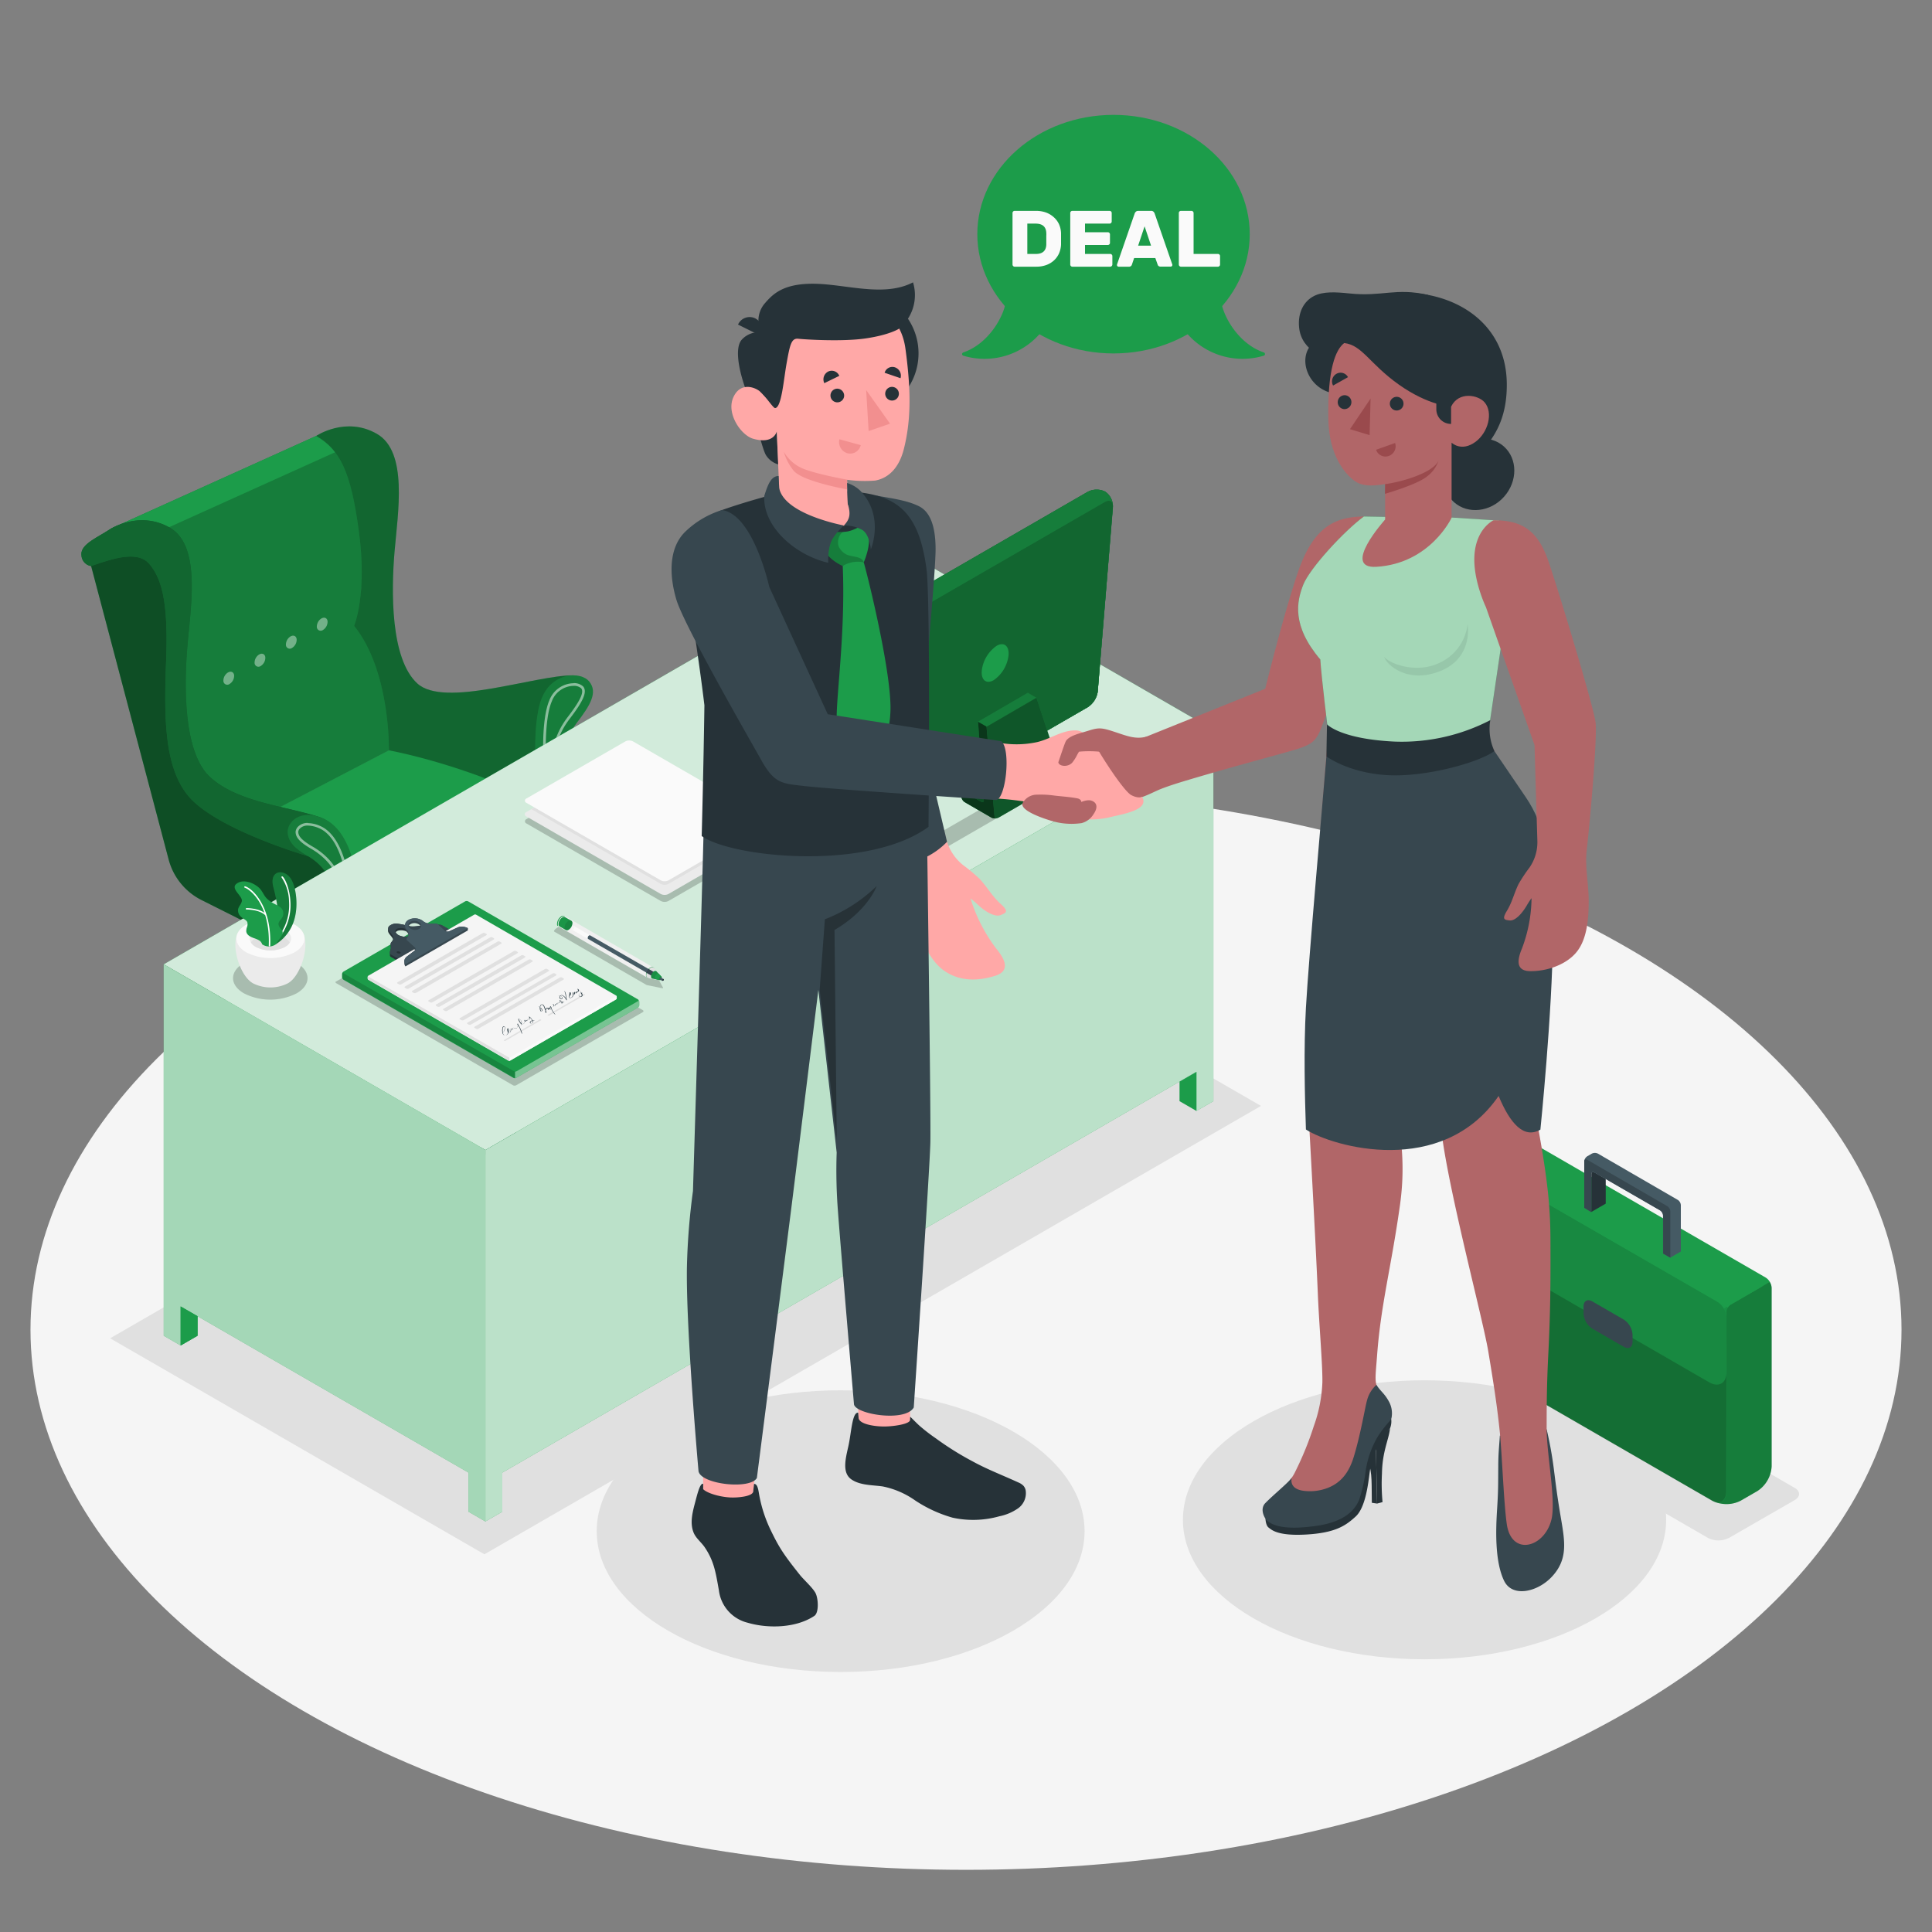 <svg xmlns="http://www.w3.org/2000/svg" viewBox="0 0 500 500"><rect x="0" y="0" width="500" height="500" fill="#808080" stroke="none"/><g id="freepik--Floor--inject-38"><ellipse id="freepik--floor--inject-38" cx="250" cy="344.13" rx="242.11" ry="139.78" style="fill:#f5f5f5"></ellipse></g><g id="freepik--Shadows--inject-38"><ellipse id="freepik--Shadow--inject-38" cx="368.67" cy="393.32" rx="62.53" ry="36.1" style="fill:#e0e0e0"></ellipse><ellipse id="freepik--shadow--inject-38" cx="217.56" cy="396.26" rx="63.13" ry="36.45" style="fill:#e0e0e0"></ellipse><path id="freepik--shadow--inject-38" d="M447.48,398l17-9.79c1.5-.87,1.5-2.27,0-3.14l-55.86-32.25a6,6,0,0,0-5.45,0l-16.95,9.79c-1.51.87-1.51,2.27,0,3.14L442,398A6,6,0,0,0,447.48,398Z" style="fill:#e0e0e0"></path><polygon id="freepik--shadow--inject-38" points="125.36 402.25 28.5 346.35 229.48 230.31 326.34 286.21 125.36 402.25" style="fill:#e0e0e0"></polygon></g><g id="freepik--Briefcase--inject-38"><g id="freepik--briefcase--inject-38"><path d="M458.5,333.31v46.21a8.17,8.17,0,0,1-3.64,6.33l-4.36,2.52a8,8,0,0,1-5.14.75,6.53,6.53,0,0,1-2.12-.69.33.33,0,0,1-.1-.06l-.27-.15L391.58,358.6a12.1,12.1,0,0,1-6.06-10.49V304.67a3.46,3.46,0,0,1,1.56-2.7l8.57-4.94a3.39,3.39,0,0,1,3.1,0l58.19,33.59a3.16,3.16,0,0,1,1.1,1.16A3.22,3.22,0,0,1,458.5,333.31Z" style="fill:#1C9C4A"></path><path d="M458.5,333.31v46.21a8.17,8.17,0,0,1-3.64,6.33l-4.36,2.52a8,8,0,0,1-5.14.75,6.53,6.53,0,0,1-2.12-.69v0c2,.93,3.58-.11,3.58-2.47V341a4.81,4.81,0,0,0-.69-2.33L458,331.78A3.22,3.22,0,0,1,458.5,333.31Z" style="opacity:0.2"></path><path d="M446.82,341a5.23,5.23,0,0,0-2.35-4.08l-55-31.75c-2.18-1.26-4-.23-4,2.28v40.68a12.1,12.1,0,0,0,6.06,10.49l51.29,29.62c2.17,1.25,3.95.23,3.95-2.28Z" style="opacity:0.3"></path><path d="M385.52,319.73a10,10,0,0,0,4.51,7.81l52.28,30.18c2.48,1.44,4.51.26,4.51-2.6V339.67a2.47,2.47,0,0,1,1.24-2.15l8-4.61L395.65,297l-8.89,5.1a2.49,2.49,0,0,0-1.24,2.15Z" style="fill:#1C9C4A;opacity:0.6"></path><path d="M395.65,297l-8.89,5.1a2.6,2.6,0,0,0-.94,1l61.35,35.29a2.42,2.42,0,0,1,.89-.88l8-4.61Z" style="fill:#1C9C4A"></path><path d="M412.09,336.8l8.13,4.7a5,5,0,0,1,2.28,3.91v1.85c0,1.44-1,2-2.24,1.31l-8.18-4.73a5,5,0,0,1-2.26-3.91v-1.82C409.83,336.67,410.84,336.08,412.09,336.8Z" style="fill:#37474f"></path><path d="M415.56,305.07v6.43l-3.72,2.15v-9.81c0-.51.36-.71.79-.46Z" style="fill:#263238"></path><path d="M435,311.89v12l-2.76,1.6-1.86-1.07v-9.82a1.74,1.74,0,0,0-.79-1.37l-14.07-8.12-2.93-1.69c-.43-.25-.79-.05-.79.46v9.81L410,312.57V300.62c0-.05,0-.11,0-.16a1.77,1.77,0,0,1,.79-1.22l1.17-.68a1.78,1.78,0,0,1,1.59,0l20.71,12A1.76,1.76,0,0,1,435,311.89Z" style="fill:#455a64"></path><path d="M432.28,313.49v12l-1.86-1.07v-9.82a1.74,1.74,0,0,0-.79-1.37l-14.07-8.12-2.93-1.69c-.43-.25-.79-.05-.79.46v9.81L410,312.57V300.62c0-.05,0-.11,0-.16.07-.39.4-.53.79-.3l20.71,12A1.77,1.77,0,0,1,432.28,313.49Z" style="fill:#37474f"></path></g></g><g id="freepik--Chair--inject-38"><g id="freepik--chair--inject-38"><path d="M66.59,302.66a5,5,0,0,0,.12,1.07,2.43,2.43,0,0,0,1,1.49l0,0a2.79,2.79,0,0,0,3-.23A9,9,0,0,0,74.75,298a2.9,2.9,0,0,0-1.15-2.59h0l-.2-.11h0a2.5,2.5,0,0,0-1.74-.07,4.94,4.94,0,0,0-1,.43A9,9,0,0,0,66.59,302.66Z" style="fill:#455a64"></path><path d="M67.71,293.89a3.68,3.68,0,0,1,1.81-.55,2.11,2.11,0,0,1,1.15.32l.11.06,2.63,1.52a2.5,2.5,0,0,0-1.74-.07,4.94,4.94,0,0,0-1,.43,9,9,0,0,0-4.08,7.06,5,5,0,0,0,.12,1.07,2.43,2.43,0,0,0,1,1.49L65,303.66l0,0-.23-.14a.15.15,0,0,1-.07-.05,3,3,0,0,1-1-2.5A9,9,0,0,1,67.71,293.89Z" style="fill:#263238"></path><path d="M110.73,278.93a5,5,0,0,0,.11,1.07,2.44,2.44,0,0,0,1,1.49l0,0a2.79,2.79,0,0,0,3-.23,9,9,0,0,0,4.08-7.06,2.89,2.89,0,0,0-1.14-2.59h0l-.2-.12h0a2.56,2.56,0,0,0-1.74-.06,4.94,4.94,0,0,0-1,.43A9,9,0,0,0,110.73,278.93Z" style="fill:#455a64"></path><path d="M111.84,270.16a3.68,3.68,0,0,1,1.82-.55,2.1,2.1,0,0,1,1.14.32l.11.06,2.63,1.51a2.56,2.56,0,0,0-1.74-.06,4.94,4.94,0,0,0-1,.43,9,9,0,0,0-4.07,7.06,5,5,0,0,0,.11,1.07,2.44,2.44,0,0,0,1,1.49l-2.71-1.56,0,0-.23-.14-.07,0a3,3,0,0,1-1-2.5A9,9,0,0,1,111.84,270.16Z" style="fill:#263238"></path><path d="M102.85,311.93a4.93,4.93,0,0,1-.11,1.06,2.47,2.47,0,0,1-1,1.5l0,0a2.83,2.83,0,0,1-3-.23,9,9,0,0,1-4.08-7.07,2.89,2.89,0,0,1,1.15-2.58h0l.2-.12h0a2.53,2.53,0,0,1,1.73-.07,4.13,4.13,0,0,1,1,.44A9,9,0,0,1,102.85,311.93Z" style="fill:#455a64"></path><path d="M101.74,303.16a3.71,3.71,0,0,0-1.82-.55,2.16,2.16,0,0,0-1.15.32l-.1.05L96,304.5a2.53,2.53,0,0,1,1.73-.07,4.13,4.13,0,0,1,1,.44,9,9,0,0,1,4.08,7.06,4.93,4.93,0,0,1-.11,1.06,2.47,2.47,0,0,1-1,1.5l2.7-1.57,0,0,.23-.14.07,0a3,3,0,0,0,1-2.51A9,9,0,0,0,101.74,303.16Z" style="fill:#263238"></path><path d="M131.5,297.89a5.77,5.77,0,0,1-.11,1.07,2.51,2.51,0,0,1-1,1.5l0,0a2.85,2.85,0,0,1-3-.23,9,9,0,0,1-4.08-7.07,2.88,2.88,0,0,1,1.15-2.58v0l.19-.11h0a2.53,2.53,0,0,1,1.73-.07,4.3,4.3,0,0,1,1,.44A9,9,0,0,1,131.5,297.89Z" style="fill:#455a64"></path><path d="M130.39,289.12a3.85,3.85,0,0,0-1.82-.55,2.2,2.2,0,0,0-1.15.32l-.1.06-2.63,1.52a2.53,2.53,0,0,1,1.73-.07,4.3,4.3,0,0,1,1,.44,9,9,0,0,1,4.08,7.05,5.77,5.77,0,0,1-.11,1.07,2.51,2.51,0,0,1-1,1.5l2.7-1.57,0,0,.23-.14.07,0a3,3,0,0,0,1-2.51A9,9,0,0,0,130.39,289.12Z" style="fill:#263238"></path><path d="M76.13,280.68a5,5,0,0,1-.12,1.07,2.49,2.49,0,0,1-1,1.5l0,0a2.83,2.83,0,0,1-3-.23A9,9,0,0,1,68,276a2.88,2.88,0,0,1,1.15-2.58l0,0,.2-.11h0a2.56,2.56,0,0,1,1.74-.07,4.5,4.5,0,0,1,1,.44A9,9,0,0,1,76.13,280.68Z" style="fill:#455a64"></path><path d="M75,271.91a3.79,3.79,0,0,0-1.81-.55,2.2,2.2,0,0,0-1.15.32l-.11.06-2.63,1.52a2.56,2.56,0,0,1,1.74-.07,4.5,4.5,0,0,1,1,.44,9,9,0,0,1,4.08,7.05,5,5,0,0,1-.12,1.07,2.49,2.49,0,0,1-1,1.5l2.7-1.57,0,0,.23-.14.07,0a3,3,0,0,0,1-2.51A9,9,0,0,0,75,271.91Z" style="fill:#263238"></path><polygon points="100.48 272.06 115.04 267.88 115.04 270.99 100.48 279.4 100.48 272.06" style="fill:#ebebeb"></polygon><polygon points="100.48 272.06 99.04 271.18 113.65 267.19 115.04 267.88 100.48 272.06" style="fill:#f5f5f5"></polygon><polygon points="94.18 281.34 73.53 273.61 73.53 270.46 94.18 272.3 94.18 281.34" style="fill:#ebebeb"></polygon><polygon points="73.53 270.46 75.05 270.06 95.41 271.37 94.18 272.3 73.53 270.46" style="fill:#f5f5f5"></polygon><path d="M93.62,280.35c0,2.34,7.19,2.34,7.19,0V259.93H93.62Z" style="fill:#fafafa"></path><path d="M99,275,103,300.68h-2.7L96.56,275A4.33,4.33,0,0,0,99,275Z" style="fill:#f5f5f5"></path><polygon points="96.56 275.04 96.56 282.08 100.26 305.02 100.26 300.68 96.56 275.04" style="fill:#ebebeb"></polygon><rect x="100.26" y="300.68" width="2.7" height="4.34" style="fill:#e0e0e0"></rect><polygon points="95.33 281.87 68.71 295.83 68.71 291.53 95.33 275.06 95.33 281.87" style="fill:#ebebeb"></polygon><path d="M95.33,275.06a3.06,3.06,0,0,1-1.71-.78L67,290.4l1.67,1.13Z" style="fill:#f5f5f5"></path><polygon points="68.71 295.83 68.71 291.53 67.04 290.4 67.04 294.57 68.71 295.83" style="fill:#e0e0e0"></polygon><polygon points="128.9 290.89 100.46 281.16 100.46 274.77 128.9 286.6 128.9 290.89" style="fill:#ebebeb"></polygon><path d="M100.46,274.77c.23-.07.33-.48.35-1.11l28.93,12.59-.84.35Z" style="fill:#f5f5f5"></path><polygon points="129.74 286.25 129.74 290.41 128.9 290.89 128.9 286.6 129.74 286.25" style="fill:#e0e0e0"></polygon><rect x="100.26" y="300.68" width="2.7" height="4.34" style="opacity:0.1"></rect><polygon points="68.71 295.83 68.71 291.53 67.04 290.4 67.04 294.57 68.71 295.83" style="opacity:0.1"></polygon><polygon points="129.74 286.25 129.74 290.41 128.9 290.89 128.9 286.6 129.74 286.25" style="opacity:0.1"></polygon><path d="M103.3,224.35H91.13v42.12c0,3.49,12.17,3.49,12.17,0Z" style="fill:#f0f0f0"></path><path d="M54.09,218.52l46.6-24.34s3.27-15.94-7.77-33.32c0,0,3.29-31-2.23-41.26-4-7.86-8.86-6.78-8.86-6.78L28.9,136.71Z" style="fill:#1C9C4A"></path><path d="M54.09,218.52l46.6-24.34s3.27-15.94-7.77-33.32c0,0,3.29-31-2.23-41.26-4-7.86-8.86-6.78-8.86-6.78L28.9,136.71Z" style="opacity:0.2"></path><path d="M81.83,112.82,28.9,136.71l1.74,5.65,57.88-26.13C85.11,112.09,81.83,112.82,81.83,112.82Z" style="fill:#1C9C4A"></path><path d="M82,162.35a1,1,0,0,0,1.58.69,2.51,2.51,0,0,0,1.19-2.29c-.11-.82-.82-1.13-1.59-.69A2.52,2.52,0,0,0,82,162.35Z" style="fill:#fff;opacity:0.4"></path><path d="M74,167a1,1,0,0,0,1.58.69,2.51,2.51,0,0,0,1.19-2.29c-.11-.82-.82-1.13-1.59-.69A2.52,2.52,0,0,0,74,167Z" style="fill:#fff;opacity:0.4"></path><path d="M65.89,171.67a1,1,0,0,0,1.58.69,2.51,2.51,0,0,0,1.19-2.29c-.11-.82-.82-1.13-1.59-.69A2.5,2.5,0,0,0,65.89,171.67Z" style="fill:#fff;opacity:0.4"></path><path d="M57.82,176.33a1,1,0,0,0,1.58.69,2.51,2.51,0,0,0,1.19-2.29c-.11-.82-.82-1.13-1.59-.69A2.5,2.5,0,0,0,57.82,176.33Z" style="fill:#fff;opacity:0.4"></path><path d="M154,214v2.57a9.33,9.33,0,0,1-4.53,7.51l-52,27.27a10.37,10.37,0,0,1-9-.18l-30-17.3a9.82,9.82,0,0,1-4.43-7.69v-2.57a9.28,9.28,0,0,1,4.54-7.49l49.17-25.69a11.27,11.27,0,0,1,9.12-.08l32.45,16.24A9.08,9.08,0,0,1,154,214Z" style="fill:#1C9C4A"></path><path d="M154,214v2.57a9.33,9.33,0,0,1-4.53,7.51l-52,27.27a10.37,10.37,0,0,1-9-.18l-30-17.3a9.82,9.82,0,0,1-4.43-7.69v-2.57a9.28,9.28,0,0,1,4.54-7.49l49.17-25.69a11.27,11.27,0,0,1,9.12-.08l32.45,16.24A9.08,9.08,0,0,1,154,214Z" style="opacity:0.2"></path><path d="M94.12,252.27a10.15,10.15,0,0,1-5.63-1.07l-30-17.3a9.81,9.81,0,0,1-4.43-7.68v-2.58A9.33,9.33,0,0,1,58,216.55c-1.85,1.32-1.67,3.25.54,4.53l30,17.31a9.54,9.54,0,0,0,4.58,1.1Z" style="opacity:0.2"></path><path d="M97.46,238.56l52-27.27c2.5-1.31,2.48-3.4,0-4.67l-32.45-16.24a11.27,11.27,0,0,0-9.12.08L58.63,216.15c-2.51,1.31-2.56,3.52-.11,4.93l30,17.3A10.3,10.3,0,0,0,97.46,238.56Z" style="fill:#1C9C4A"></path><path d="M97.46,238.56l52-27.27c2.5-1.31,2.48-3.4,0-4.67l-32.45-16.24a11.27,11.27,0,0,0-9.12.08L58.63,216.15c-2.51,1.31-2.56,3.52-.11,4.93l30,17.3A10.3,10.3,0,0,0,97.46,238.56Z" style="fill:#1C9C4A"></path><path d="M81.83,112.82s7.66-5.19,15.73-.53,5.41,20.35,4.55,30.46S101,170.47,108,176.88s30.25-2.11,40.36-2.11l-8.91,32.88c-9.84-5.35-25.57-10.85-38.8-13.47,0,0,.43-20.5-9-32.21,0,0,3.47-8.2,1.2-24.63C90.82,122.13,88,116.37,81.83,112.82Z" style="fill:#1C9C4A"></path><path d="M81.83,112.82s7.66-5.19,15.73-.53,5.41,20.35,4.55,30.46S101,170.47,108,176.88s30.25-2.11,40.36-2.11l-8.91,32.88c-9.84-5.35-25.57-10.85-38.8-13.47,0,0,.43-20.5-9-32.21,0,0,3.47-8.2,1.2-24.63C90.82,122.13,88,116.37,81.83,112.82Z" style="opacity:0.35"></path><path d="M139.49,207.65c-.46-2.93-2.33-19.86.83-27.22,2.75-6.41,10-6.79,12.21-4s.25,6.07-3.36,10.77c-3,4-4.13,7.68-4.13,17.29Z" style="fill:#1C9C4A"></path><path d="M139.49,207.65c-.46-2.93-2.33-19.86.83-27.22,2.75-6.41,10-6.79,12.21-4s.25,6.07-3.36,10.77c-3,4-4.13,7.68-4.13,17.29Z" style="opacity:0.2"></path><g style="opacity:0.5"><path d="M148.41,177.5a2.83,2.83,0,0,1,2,.63c.8,1-.26,3.24-3.43,7.37-3.35,4.38-4.53,8.65-4.68,16.94a.7.7,0,0,1-.37.63l-.24.12c-.7-7.58-.77-17.26,1.12-21.69a6.14,6.14,0,0,1,5.58-4m0-.68a6.82,6.82,0,0,0-6.21,4.41c-2.11,4.94-1.77,15.49-1.17,22a.69.69,0,0,0,1.05.54l.22-.12a1.44,1.44,0,0,0,.7-1.21c.15-8.28,1.3-12.31,4.55-16.54,3.53-4.61,4.48-6.92,3.4-8.23a3.41,3.41,0,0,0-2.54-.87Z" style="fill:#fff"></path></g><path d="M52.16,232.93l36,18.07-.77-13.26,5.55-3.2c-.4-10.28-3.21-20.82-10.49-23.16-9.09-2.88-20.9-3.81-28-10.21s-6.79-24-5.93-34.14,3.53-25.79-4.54-30.45-15.74.52-15.74.52c-3.45,2.24-7.47,3.86-7.13,6.58a2.93,2.93,0,0,0,2.46,2.77l20.08,76A16.43,16.43,0,0,0,52.16,232.93Z" style="fill:#1C9C4A"></path><path d="M52.16,232.93l36,18.07-.77-13.26,5.55-3.2c-.4-10.28-3.21-20.82-10.49-23.16-9.09-2.88-20.9-3.81-28-10.21s-6.79-24-5.93-34.14,3.53-25.79-4.54-30.45-15.74.52-15.74.52c-3.45,2.24-7.47,3.86-7.13,6.58a2.93,2.93,0,0,0,2.46,2.77l20.08,76A16.43,16.43,0,0,0,52.16,232.93Z" style="opacity:0.5"></path><path d="M38.69,146c3.23,3.87,4.89,10,4.3,25.1s-.36,27.26,5.55,34.66c7,8.77,31,15.76,31,15.76l9.38-4.29a11.74,11.74,0,0,0-6.5-5.8c-9.09-2.88-20.9-3.81-28-10.21s-6.79-24-5.93-34.14,3.53-25.79-4.54-30.45-15.74.52-15.74.52c-3.45,2.24-7.47,3.86-7.13,6.58a2.93,2.93,0,0,0,2.46,2.77C28.07,145,35.46,142.09,38.69,146Z" style="fill:#1C9C4A"></path><path d="M38.69,146c3.23,3.87,4.89,10,4.3,25.1s-.36,27.26,5.55,34.66c7,8.77,31,15.76,31,15.76l9.38-4.29a11.74,11.74,0,0,0-6.5-5.8c-9.09-2.88-20.9-3.81-28-10.21s-6.79-24-5.93-34.14,3.53-25.79-4.54-30.45-15.74.52-15.74.52c-3.45,2.24-7.47,3.86-7.13,6.58a2.93,2.93,0,0,0,2.46,2.77C28.07,145,35.46,142.09,38.69,146Z" style="opacity:0.35"></path><path d="M87.37,237.74l5.55-3.2c0-6.15-1.58-19.52-9.37-22.75-6.18-2.57-9.16,1.2-9.09,3.53.07,2.62,2,4.34,5.09,6.15C83.69,223.85,87.37,228.13,87.37,237.74Z" style="fill:#1C9C4A"></path><path d="M87.37,237.74l5.55-3.2c0-6.15-1.58-19.52-9.37-22.75-6.18-2.57-9.16,1.2-9.09,3.53.07,2.62,2,4.34,5.09,6.15C83.69,223.85,87.37,228.13,87.37,237.74Z" style="opacity:0.2"></path><g style="opacity:0.5"><path d="M79.7,213.66a7.57,7.57,0,0,1,2.81.65c5.14,2.14,7.32,11,7.64,18.54a.2.2,0,0,1-.09.19l-.25.14c-.9-6.54-3.81-11.15-8.9-14.08-3.39-1.95-3.7-3-3.72-3.86a1.43,1.43,0,0,1,.45-.84,2.73,2.73,0,0,1,2.06-.74m0-.68a3.41,3.41,0,0,0-2.55.94,2.19,2.19,0,0,0-.65,1.34c0,1.27.75,2.52,4.07,4.43,5,2.9,7.86,7.53,8.64,14.14a.31.31,0,0,0,.3.27.28.28,0,0,0,.15,0l.74-.43a.89.89,0,0,0,.44-.81c-.33-7.77-2.63-16.88-8.07-19.14a8.11,8.11,0,0,0-3.07-.7Z" style="fill:#fff"></path></g></g></g><g id="freepik--Desk--inject-38"><g id="freepik--desk--inject-38"><g id="freepik--desk--inject-38"><polygon points="125.62 297.63 42.37 249.57 230.77 140.79 314.02 188.86 125.62 297.63" style="fill:#1C9C4A"></polygon><polygon points="125.62 297.63 42.37 249.57 230.77 140.79 314.02 188.86 125.62 297.63" style="fill:#fff;opacity:0.8"></polygon><polygon points="42.37 249.57 42.37 345.69 46.75 348.22 46.75 338.11 121.24 381.11 121.24 391.23 125.62 393.76 125.62 297.63 42.37 249.57" style="fill:#1C9C4A"></polygon><polygon points="42.37 249.57 42.37 345.69 46.75 348.22 46.75 338.11 121.24 381.11 121.24 391.23 125.62 393.76 125.62 297.63 42.37 249.57" style="fill:#fff;opacity:0.6"></polygon><polygon points="46.75 348.22 51.13 345.69 51.13 340.63 46.75 338.11 46.75 348.22" style="fill:#1C9C4A"></polygon><polygon points="46.75 348.22 51.13 345.69 51.13 340.63 46.75 338.11 46.75 348.22" style="fill:#1C9C4A"></polygon><polygon points="125.62 393.76 130 391.23 130 381.11 309.64 277.39 309.64 287.51 314.02 284.98 314.02 188.86 125.62 297.63 125.62 393.76" style="fill:#1C9C4A"></polygon><polygon points="125.62 393.76 130 391.23 130 381.11 309.64 277.39 309.64 287.51 314.02 284.98 314.02 188.86 125.62 297.63 125.62 393.76" style="fill:#fff;opacity:0.7"></polygon><polygon points="309.64 287.51 305.26 284.98 305.26 279.92 309.64 277.39 309.64 287.51" style="fill:#1C9C4A"></polygon></g><g id="freepik--shadow--inject-38" style="opacity:0.2"><path d="M190.29,195.87l13.91,8a2.06,2.06,0,0,0,1.87,0l55.09-31.81c.52-.29.52-.78,0-1.08l-13.91-8a2.06,2.06,0,0,0-1.87,0l-55.09,31.8C189.77,195.09,189.77,195.58,190.29,195.87Z"></path></g><g id="freepik--Sheets--inject-38"><g style="opacity:0.2"><path d="M136.23,213.11,171,233.17a2.18,2.18,0,0,0,2,0l25.57-14.76a.6.6,0,0,0,0-1.13l-34.74-20.06a2.18,2.18,0,0,0-2,0L136.23,212A.6.6,0,0,0,136.23,213.11Z"></path></g><path d="M136.23,211.3,171,231.36a2.18,2.18,0,0,0,2,0L198.5,216.6a.6.6,0,0,0,0-1.13l-34.74-20.06a2.18,2.18,0,0,0-2,0l-25.57,14.76A.6.6,0,0,0,136.23,211.3Z" style="fill:#ebebeb"></path><path d="M161.8,195.41l-24.28,14L171,228.74a2.12,2.12,0,0,0,2,0l24.28-14-33.45-19.32A2.18,2.18,0,0,0,161.8,195.41Z" style="fill:#e0e0e0"></path><path d="M136.23,207.77,171,227.83a2.18,2.18,0,0,0,2,0l25.57-14.76a.6.6,0,0,0,0-1.13l-34.74-20.06a2.18,2.18,0,0,0-2,0l-25.57,14.76A.6.6,0,0,0,136.23,207.77Z" style="fill:#fafafa"></path></g><g id="freepik--shadow--inject-38" style="opacity:0.2"><path d="M76.76,249.21c3.77,2.17,3.77,5.7,0,7.87a15.06,15.06,0,0,1-13.62,0c-3.77-2.17-3.77-5.7,0-7.87A15.06,15.06,0,0,1,76.76,249.21Z"></path></g><g id="freepik--Pot--inject-38"><path d="M75.67,253.56c3-3.1,4.82-10.84,1.86-13.3H62.45c-3,2.46-1.18,10.2,1.85,13.3l.09.09.1.1.28.24.07.06.23.17a2.84,2.84,0,0,0,.39.25,10,10,0,0,0,9.05,0h0a4.25,4.25,0,0,0,.39-.25c.08-.05.14-.11.21-.16l.09-.07.27-.24.12-.11Z" style="fill:#ebebeb"></path><path d="M63.76,239.27c-3.44,2-3.44,5.21,0,7.2a13.81,13.81,0,0,0,12.46,0c3.44-2,3.44-5.21,0-7.2A13.75,13.75,0,0,0,63.76,239.27Z" style="fill:#fafafa"></path><path d="M66.2,240.68c-2.1,1.21-2.1,3.17,0,4.38a8.37,8.37,0,0,0,7.58,0c2.09-1.21,2.09-3.17,0-4.38A8.37,8.37,0,0,0,66.2,240.68Z" style="fill:#ebebeb"></path><path d="M73.78,242.76a8.37,8.37,0,0,0-7.58,0,3.47,3.47,0,0,0-1.26,1.15,3.56,3.56,0,0,0,1.26,1.15,8.37,8.37,0,0,0,7.58,0A3.52,3.52,0,0,0,75,243.91,3.43,3.43,0,0,0,73.78,242.76Z" style="fill:#e0e0e0"></path><path d="M71.36,244.38A11.17,11.17,0,0,0,76,238.51c1.39-4.07.57-9-.67-11-1.69-2.75-5.79-2.44-4.57,2.15s2,9.59,0,12.92Z" style="fill:#1C9C4A"></path><g style="opacity:0.2"><path d="M71.36,244.38A11.17,11.17,0,0,0,76,238.51c1.39-4.07.57-9-.67-11-1.69-2.75-5.79-2.44-4.57,2.15s2,9.59,0,12.92Z"></path></g><path d="M71.5,243.55a.21.21,0,0,1-.13-.05.19.19,0,0,1,0-.26,13.39,13.39,0,0,0,3.43-10,11.38,11.38,0,0,0-1.91-6.13.19.19,0,0,1,0-.26.18.18,0,0,1,.26,0c.62.53,1.83,3.13,2,6.39a13.79,13.79,0,0,1-3.52,10.27A.2.2,0,0,1,71.5,243.55Z" style="fill:#fff"></path><path d="M67.84,244.38a1.78,1.78,0,0,0-.75-1,6.7,6.7,0,0,0-1.35-.58c-.81-.3-1.85-.73-2-1.71a2.81,2.81,0,0,1,.13-1,2.27,2.27,0,0,0,.14-1.42c-.18-.44-.64-.67-1-.93a3.47,3.47,0,0,1-1.09-1,2.18,2.18,0,0,1-.32-1.26c.08-.91.95-1.51,1-2.42,0-1.31-3-3.1-1.4-4.34,2.1-1.59,5.39.25,6.34,1.6s.94,2,2.66,3.11c1.43,1,3.12,1.15,3.12,3s-2.41,2-.52,4.08c1.14,1.28-.74,2.38-1.42,3.89A3.11,3.11,0,0,1,67.84,244.38Z" style="fill:#1C9C4A"></path><path d="M69.74,244.93h0a.18.18,0,0,1-.18-.2c.41-10.88-5.13-14.71-6.24-15a.19.19,0,0,1,.1-.36c1.87.51,6.9,5.11,6.51,15.39A.19.19,0,0,1,69.74,244.93Z" style="fill:#fff"></path><path d="M68.66,236.81a.21.21,0,0,1-.12-.05c-1.61-1.42-4.75-1.38-4.78-1.38a.19.19,0,0,1,0-.37c.14,0,3.32,0,5,1.47a.2.2,0,0,1,0,.27A.18.18,0,0,1,68.66,236.81Z" style="fill:#fff"></path></g><g><g style="opacity:0.2"><path d="M166.51,261.59c.07.12,0,.25-.14.34l-32.79,18.94a.78.78,0,0,1-.41.09.66.66,0,0,1-.4-.09L87,254.44a.38.38,0,0,1-.15-.16.2.2,0,0,1,0-.23l0,0,.06,0L119.77,235a.85.85,0,0,1,.82,0l45.78,26.43,0,0h0s.08.05.1.09Z"></path></g><g id="freepik--List--inject-38"><path d="M88.52,252.12v.79a.87.87,0,0,0,.39.67l43.93,25.36a.83.83,0,0,0,.78,0l31.46-18.16a.86.86,0,0,0,.39-.68v-.79a.86.86,0,0,0-.39-.68l-43.92-25.36a.89.89,0,0,0-.78,0L88.91,251.44A.88.88,0,0,0,88.52,252.12Z" style="fill:#1C9C4A"></path><path d="M165.13,258.67c.16.12.15.3,0,.41l-31.46,18.17a.83.83,0,0,1-.39.09V279a1,1,0,0,0,.39-.1l31.46-18.16a.86.86,0,0,0,.39-.68v-.79A.87.87,0,0,0,165.13,258.67Z" style="fill:#fff;opacity:0.4"></path><path d="M88.85,251.48l0,0,0,0h0l-.05.05h0a.86.86,0,0,0-.2.42s0,.06,0,.1v.79a.86.86,0,0,0,.39.67l43.93,25.36a.81.81,0,0,0,.39.1v-1.7a.78.78,0,0,1-.39-.09L88.91,251.89a.43.43,0,0,1-.15-.15.23.23,0,0,1,0-.22Z" style="opacity:0.15"></path><path d="M100.42,240.88c0,.71,1,1.45,1.25,2.08a.52.52,0,0,1,.06.16c-.13.45-.55.76-.63,1.06a.71.71,0,0,0,0,.2v.6a3.7,3.7,0,0,0,.06.41,3.31,3.31,0,0,1-.1.44,2.44,2.44,0,0,0-.15.74c0,.11,0,.49,0,.58a.54.54,0,0,0,.3.54l1.76,1,13.19-7.61v-.58l-1.76-1a1.52,1.52,0,0,0-.89-.17h-.12c-.29,0-.68,0-1.2.08a10.9,10.9,0,0,1-2,0l-.51,0a2.3,2.3,0,0,0-.36,0,8.62,8.62,0,0,1-3.08.34h0a25.6,25.6,0,0,0-3.59-.73h-.12a2.9,2.9,0,0,0-1.39.38c-.48.27-.65.56-.65.86C100.41,240.39,100.42,240.79,100.42,240.88Zm2,.41a.71.71,0,0,1,.31-.31,1.64,1.64,0,0,1,.33-.14,3.41,3.41,0,0,1,2.42.36,1.76,1.76,0,0,1,.71.7.85.85,0,0,1-.32.3,2.64,2.64,0,0,1-1.79.14,3.46,3.46,0,0,1-1-.36A1.71,1.71,0,0,1,102.42,241.29Z" style="fill:#263238"></path><path d="M113.47,239.32h-.12c-.29,0-.68,0-1.2.08a10.9,10.9,0,0,1-2,0l-.51,0a2.3,2.3,0,0,0-.36,0,8.62,8.62,0,0,1-3.08.34h0a25.6,25.6,0,0,0-3.59-.73h-.12a2.9,2.9,0,0,0-1.39.38c-1.61.93.22,2,.6,2.94s-.44,1.36-.57,1.81.22.68-.08,1.65-.07,1.14.15,1.27l1.76,1,13.19-7.61-1.76-1A1.52,1.52,0,0,0,113.47,239.32Zm-9.88,7.41a.83.83,0,0,1-.73-.06c-.23-.13-.28-.32-.11-.42a.83.83,0,0,1,.73.06C103.71,246.44,103.76,246.63,103.59,246.73Zm2.28-4.53a2.64,2.64,0,0,1-1.79.14,3.46,3.46,0,0,1-1-.36c-.86-.5-1-1.21-.39-1.59a2.52,2.52,0,0,1,.33-.14,3.42,3.42,0,0,1,2.42.37C106.34,241.12,106.52,241.83,105.87,242.2Zm7.89-1.34a.83.83,0,0,1-.73-.06c-.23-.14-.27-.32-.1-.42a.83.83,0,0,1,.73.06C113.88,240.57,113.93,240.76,113.76,240.86Z" style="fill:#37474f"></path><path d="M132,274.49l27.38-15.81a.49.49,0,0,0,.23-.4V258a.49.49,0,0,0-.23-.4l-36.18-20.89a.55.55,0,0,0-.47,0L95.36,252.49a.49.49,0,0,0-.23.4v.31a.49.49,0,0,0,.23.4l36.18,20.89A.55.55,0,0,0,132,274.49Z" style="fill:#f5f5f5"></path><polygon points="141.68 262.68 151.14 257.22 151.48 257.42 142.03 262.88 141.68 262.68" style="fill:#e0e0e0"></polygon><polygon points="130.34 269.23 139.79 263.77 140.13 263.97 130.68 269.43 130.34 269.23" style="fill:#e0e0e0"></polygon><path d="M159.44,257.61c.07.07.05.16-.05.23L132,273.64a.48.48,0,0,1-.24.06v.84a.39.39,0,0,0,.24-.05l27.38-15.81a.49.49,0,0,0,.23-.4V258A.47.47,0,0,0,159.44,257.61Z" style="fill:#fafafa"></path><path d="M95.32,252.52a.23.23,0,0,0-.07.07l0,0a.75.75,0,0,0-.06.13l0,.09v.36a.49.49,0,0,0,.23.4l36.18,20.89a.36.36,0,0,0,.23.05v-.84a.44.44,0,0,1-.23-.06L95.36,252.76C95.25,252.69,95.24,252.6,95.32,252.52Z" style="fill:#e0e0e0"></path><path d="M133.92,265c-.09.1,0,.23.1.33a1.52,1.52,0,0,1-.1.47.6.6,0,0,1-.22.32c-.13.07-.31,0-.41-.09s-.11,0-.12,0,0,.11,0,.17a.36.36,0,0,1-.15-.1.56.56,0,0,0-.19-.09s-.1,0-.11,0,0,.16,0,.24.07.19,0,.28-.21,0-.24-.09a1.88,1.88,0,0,1-.18-.24s-.14,0-.13,0a2.17,2.17,0,0,1,0,.36,2.13,2.13,0,0,1-.11.5c0,.06-.1.28-.25.27a.21.21,0,0,1-.17-.11l0-.15a1.19,1.19,0,0,0,0-.77.43.43,0,0,0-.13-.14.17.17,0,0,0-.12,0,.29.29,0,0,0-.13.32c0,.1,0,.21.06.31a2,2,0,0,0,.08.33l.06.11a1,1,0,0,1-.21.45c-.11.14-.46.41-.74.23a.9.9,0,0,1-.34-.52s0-.11,0-.16a2.37,2.37,0,0,0,.36-.45,1.71,1.71,0,0,0,.13-.44,1.14,1.14,0,0,0,0-.55.21.21,0,0,0-.14-.14.33.33,0,0,0-.26,0,.49.49,0,0,0-.23.38,4.63,4.63,0,0,0-.07.52,2.33,2.33,0,0,0,.08.69,2.26,2.26,0,0,1-.51.38s0,0,0,0a2.9,2.9,0,0,0,.49-.35h0a1,1,0,0,0,.33.57.49.49,0,0,0,.32.12.88.88,0,0,0,.45-.11.89.89,0,0,0,.45-.58l.06,0a.38.38,0,0,0,.46-.14,1.2,1.2,0,0,0,.18-.53l0-.28.08.08a.36.36,0,0,0,.39.09c.12-.06.08-.19.06-.27s0-.12,0-.18,0,0,0-.07.18.18.39.17l.06,0a.28.28,0,0,0,0-.13.55.55,0,0,0,.38.07.48.48,0,0,0,.34-.3,1.29,1.29,0,0,0,.12-.38l.21.34a6.14,6.14,0,0,1,.49,1.12l.23.63s.15,0,.13,0a9.43,9.43,0,0,0-.51-1.4,5.36,5.36,0,0,0-.4-.69l-.13-.21a.6.6,0,0,0-.1-.31S133.94,264.94,133.92,265Zm-3.81,1.88a2.8,2.8,0,0,1,0-.5,1.76,1.76,0,0,1,.06-.39.34.34,0,0,1,.28-.26.11.11,0,0,1,.14.09.85.85,0,0,1,0,.5,2.14,2.14,0,0,1-.13.48,1.74,1.74,0,0,1-.32.42A1.86,1.86,0,0,1,130.11,266.84Zm1.43,0-.06-.29a.34.34,0,0,1,0-.31.48.48,0,0,1,.1.29,1.63,1.63,0,0,1,0,.38V267Z" style="fill:#37474f"></path><path d="M137,263.11s-.12,0-.12,0,0,.07.07.1h0a.36.36,0,0,1,0,.17,1.54,1.54,0,0,1,0,.31l0,.14,0,.06v0a.26.26,0,0,1-.12-.05l-.18-.06s-.12,0-.12,0a.61.61,0,0,1,0,.3s0,.05-.05.05-.1-.05-.12-.06a.48.48,0,0,0-.17-.1s-.1,0-.1,0a.57.57,0,0,0,0,.18s.06.17,0,.2-.12-.06-.18-.14a.22.22,0,0,0-.12-.23s-.11,0-.11,0a.39.39,0,0,0,.09.21h0a1.37,1.37,0,0,1,0,.28.74.74,0,0,1-.26.42A.33.33,0,0,1,135,265a.89.89,0,0,0,0-.56,1.3,1.3,0,0,0-.69-.81.09.09,0,0,0-.09,0c-.1.06-.08.15-.07.22a1.21,1.21,0,0,0,.11.3,3.59,3.59,0,0,0,.38.64,1.36,1.36,0,0,0,.27.27.86.86,0,0,1-.11.24s0,0,.05,0A1.2,1.2,0,0,0,135,265a.51.51,0,0,0,.4,0,.56.56,0,0,0,.36-.43.86.86,0,0,0,.06-.23.32.32,0,0,0,.22.07c.21,0,.15-.22.11-.35a.6.6,0,0,0,.13.09.26.26,0,0,0,.24,0,.18.18,0,0,0,.07-.17.13.13,0,1,1,.24-.05c.18,0,.21-.13.22-.21a2.17,2.17,0,0,0,.07-.35v-.06h0a2.89,2.89,0,0,1,.29.32,2.79,2.79,0,0,1,.32.47.91.91,0,0,0-.43.21c-.15.14-.34.48.07.54a.49.49,0,0,0,.59-.38.77.77,0,0,0-.06-.33,1.37,1.37,0,0,1,.35,0c.08,0,.12-.06,0-.07a2,2,0,0,0-.42,0,1.4,1.4,0,0,0-.16-.26,4.39,4.39,0,0,0-.28-.36l-.22-.22-.11-.08A.35.35,0,0,0,137,263.11Zm-2.23,1.57a3.2,3.2,0,0,1-.33-.55,2.28,2.28,0,0,1-.13-.28c0-.06-.05-.15,0-.21a1.28,1.28,0,0,1,.62.74,1.11,1.11,0,0,1,0,.51A1.17,1.17,0,0,1,134.76,264.68Zm2.93.1a.36.36,0,0,1-.36,0c-.11-.08-.05-.22,0-.31a.68.68,0,0,1,.42-.27A.43.43,0,0,1,137.69,264.78Z" style="fill:#37474f"></path><path d="M142.43,260.43c-.06,0-.07.1-.08.14a2.29,2.29,0,0,0-.07.36.62.62,0,0,0-.2-.11.11.11,0,0,0-.1,0,.33.33,0,0,0-.11.13.35.35,0,0,0-.36-.13.39.39,0,0,0-.3.3,1.24,1.24,0,0,0,0,.16c-.06-.14-.11-.28-.16-.42a1.89,1.89,0,0,0-.34-.7.54.54,0,0,0-.62-.19.61.61,0,0,0-.23.22.86.86,0,0,0-.14.29.78.78,0,0,0,0,.16l-.33-.17s-.1,0-.06,0l.38.21a1.71,1.71,0,0,0,0,.45,1.57,1.57,0,0,0,.13.47.3.3,0,0,0,.14.13.26.26,0,0,0,.21,0c.24-.17.16-.44.05-.64a1,1,0,0,0-.43-.36.85.85,0,0,1,.28-.64.22.22,0,0,1,.33,0,1.42,1.42,0,0,1,.21.22,2.33,2.33,0,0,1,.27.61,4.54,4.54,0,0,0,.24.61l0,.06a.73.73,0,0,0,.09.55s.12,0,.13,0a.76.76,0,0,0-.08-.55v0a1.63,1.63,0,0,1,.08-.43.29.29,0,0,1,.16-.19.15.15,0,0,1,.17.05.7.7,0,0,1,.17.25l0,.09s.15,0,.14,0,0,0,0-.06a.68.68,0,0,1,0-.14.25.25,0,0,1,.06-.18c.15.07.2.2.28.29s.16,0,.14,0a.72.72,0,0,1,0-.54s0-.09,0-.14a.34.34,0,0,1,.08.14c0,.1.05.2.08.3l.13.31a5,5,0,0,0,.34.59,2.2,2.2,0,0,0,.54.61s.12,0,.09,0a6.38,6.38,0,0,1-.53-.66,4.44,4.44,0,0,1-.38-.71,2.35,2.35,0,0,1-.11-.35.39.39,0,0,0-.13-.27A.18.18,0,0,0,142.43,260.43ZM140,261a.56.56,0,0,1,.18.59.34.34,0,0,1-.09.12l0,0h0c-.06,0-.08-.09-.1-.12a1.91,1.91,0,0,1-.11-.41,2.33,2.33,0,0,1,0-.38A1.56,1.56,0,0,1,140,261Z" style="fill:#37474f"></path><path d="M146,259.31a.89.89,0,0,0-.43,0,1.37,1.37,0,0,0-.18-.16,2.66,2.66,0,0,0-.45-.29s-.16,0-.14,0a1.23,1.23,0,0,1,.13.41.39.39,0,0,1,0,.21c0,.06-.13,0-.19,0s-.11,0-.12,0,0,.14,0,.15-.17-.08-.21-.09-.09,0-.09,0,.05.14,0,.19l-.16-.09s-.13,0-.11,0a.58.58,0,0,1,.05.14s.06.14,0,.17,0,0-.07,0l-.08-.06a.48.48,0,0,0-.16-.08s-.09,0-.09,0a.9.9,0,0,0,0,.23.57.57,0,0,1,0,.13.12.12,0,0,1-.06.11c-.16.06-.4-.37-.44-.43s-.12,0-.11,0a2.55,2.55,0,0,1,.14.35c0,.12,0,.29-.18.34,0,0,0,0,0,0,.24,0,.27-.19.25-.32a.43.43,0,0,0,0-.05.4.4,0,0,0,.34.14.19.19,0,0,0,.16-.22,2,2,0,0,0,0-.24c.1.07.21.17.35.11s.08-.1.07-.16a.29.29,0,0,0,0-.09l.06,0a.1.1,0,0,0,.09,0c.1,0,.09-.11.07-.18a.23.23,0,0,0,.22,0,.1.1,0,0,0,.08-.13.39.39,0,0,0,.24,0,.2.2,0,0,0,.1-.2A.82.82,0,0,0,145,259l.17.12a1.22,1.22,0,0,1,.27.23.35.35,0,0,0-.12.07c-.1.08-.12.24.11.26s.27-.13.24-.22a.27.27,0,0,0-.06-.1.72.72,0,0,1,.33,0C146,259.38,146.1,259.32,146,259.31Zm-.47.29a.06.06,0,0,1-.12,0c0-.06,0-.11.09-.15h0A.15.15,0,0,1,145.53,259.6Z" style="fill:#37474f"></path><path d="M146.08,256.51c.06.2.14.4.19.6s.09.41.12.62,0,.41.07.62h0c-.11-.13-.2-.27-.33-.4a2,2,0,0,0-.5-.36.65.65,0,0,0-.51,0,.44.44,0,0,0-.18.14h-.22a.57.57,0,0,1-.23,0s-.09,0-.06,0,.32.05.46.07h0a.76.76,0,0,0-.09.18.5.5,0,0,0,.06.41.51.51,0,0,0,.38.18.33.33,0,0,0,.34-.26c0-.16-.11-.34-.32-.45a1,1,0,0,0-.21-.08.27.27,0,0,1,.12-.09.4.4,0,0,1,.43,0,2.22,2.22,0,0,1,.43.34,4.82,4.82,0,0,1,.35.44l.11.15v0c0,.08,0,.16.1.21s.12,0,.12,0a.34.34,0,0,0-.08-.23h0c0-.11,0-.21-.06-.32s0-.4-.06-.6a2.6,2.6,0,0,0-.35-1.16S146.07,256.48,146.08,256.51Zm-.67,1.54a.25.25,0,0,1-.06.37.27.27,0,0,1-.35-.11.46.46,0,0,1-.06-.34.59.59,0,0,1,.09-.2A.72.72,0,0,1,145.41,258.05Z" style="fill:#37474f"></path><path d="M150.4,256.92a3.88,3.88,0,0,0-.82-1s-.15,0-.14,0,.17.34.15.51a.2.2,0,0,1-.06.14.69.69,0,0,1-.15.07.13.13,0,0,0-.07.1l-.17-.11s-.13,0-.13,0a.71.71,0,0,0,0,.2s0,.12,0,.17a1.41,1.41,0,0,1-.28-.26.11.11,0,0,0-.14,0c0,.08,0,.19,0,.27a1,1,0,0,1,0,.17s0,.1,0,.11,0,0,0,0l-.06-.05a.51.51,0,0,1-.09-.16.74.74,0,0,1-.08-.29s-.14,0-.14,0a6.91,6.91,0,0,1,0,.79.77.77,0,0,1-.16.39.66.66,0,0,1-.17.16.83.83,0,0,1-.3.13c-.1,0-.12-.09-.13-.13l-.06-.23s0-.09,0-.13a.72.72,0,0,0,.33-.76c0-.07-.07-.24-.26-.18a.16.16,0,0,0-.1.12.48.48,0,0,0,0,.2c0,.17-.06.33-.07.5v.12l-.11.08s0,0,.09,0h0s0,.07,0,.11a1.21,1.21,0,0,0,.08.25c.09.16.35.1.52,0a.94.94,0,0,0,.41-.37,1.18,1.18,0,0,0,.1-.61l.07.06a.27.27,0,0,0,.3,0c.09-.07.06-.18.06-.26s0-.1,0-.14a1,1,0,0,0,.22.16h.1a.17.17,0,0,0,.12-.19,1,1,0,0,0,0-.16.45.45,0,0,0,.18.1s.12,0,.12,0,0-.1,0-.14.11,0,.15-.07a.23.23,0,0,0,.12-.22.68.68,0,0,0-.07-.27,3.82,3.82,0,0,1,.47.63l.12.18a.89.89,0,0,0-.44.32.58.58,0,0,0-.13.3.4.4,0,0,0,.11.35.61.61,0,0,0,.54.08.48.48,0,0,0,.33-.3.87.87,0,0,0-.23-.71h.16c.06,0,.09,0,0-.05A.91.91,0,0,0,150.4,256.92Zm-3,.44c0-.11,0-.21,0-.32s0-.05,0-.07l0-.06v0a.16.16,0,0,1,0,.07.73.73,0,0,1,0,.36.69.69,0,0,1-.2.32A1.65,1.65,0,0,1,147.38,257.36Zm3.13,0a.44.44,0,0,1,0,.32.4.4,0,0,1-.36.23.3.3,0,0,1-.32-.3.37.37,0,0,1,0-.23.7.7,0,0,1,.43-.41A1.44,1.44,0,0,1,150.51,257.4Z" style="fill:#37474f"></path><path d="M125.53,241.5l.32.18a.19.19,0,0,1,0,.36l-22,12.69a.7.7,0,0,1-.63,0l-.31-.18c-.18-.1-.18-.26,0-.36l22-12.69A.7.7,0,0,1,125.53,241.5Z" style="fill:#e0e0e0"></path><path d="M127.45,242.61l.32.18a.19.19,0,0,1,0,.36l-22,12.69a.7.7,0,0,1-.63,0l-.31-.18c-.18-.1-.18-.26,0-.36l22-12.69A.68.68,0,0,1,127.45,242.61Z" style="fill:#e0e0e0"></path><path d="M129.36,243.71l.32.18a.19.19,0,0,1,0,.36l-22,12.7a.77.77,0,0,1-.63,0l-.31-.19c-.18-.1-.18-.26,0-.36l22-12.69A.68.68,0,0,1,129.36,243.71Z" style="fill:#e0e0e0"></path><path d="M133.59,246.15l.32.19a.19.19,0,0,1,0,.36l-22,12.69a.68.68,0,0,1-.62,0l-.32-.19c-.18-.1-.18-.26,0-.36l22-12.69A.68.68,0,0,1,133.59,246.15Z" style="fill:#e0e0e0"></path><path d="M135.51,247.26l.32.19a.19.19,0,0,1,0,.36l-22,12.69a.68.68,0,0,1-.62,0l-.32-.19c-.18-.1-.18-.26,0-.36l22-12.69A.68.68,0,0,1,135.51,247.26Z" style="fill:#e0e0e0"></path><path d="M137.42,248.36l.32.19a.19.19,0,0,1,0,.36l-22,12.69a.68.68,0,0,1-.62,0l-.32-.18a.19.19,0,0,1,0-.37l22-12.69A.68.68,0,0,1,137.42,248.36Z" style="fill:#e0e0e0"></path><path d="M141.65,250.81l.32.18a.19.19,0,0,1,0,.36L120,264a.68.68,0,0,1-.62,0l-.32-.18a.19.19,0,0,1,0-.36l22-12.69A.68.68,0,0,1,141.65,250.81Z" style="fill:#e0e0e0"></path><path d="M143.57,251.92l.32.18a.19.19,0,0,1,0,.36l-22,12.69a.68.68,0,0,1-.62,0L121,265a.19.19,0,0,1,0-.36l22-12.69A.68.68,0,0,1,143.57,251.92Z" style="fill:#e0e0e0"></path><path d="M145.48,253l.32.18a.19.19,0,0,1,0,.36l-22,12.69a.68.68,0,0,1-.62,0l-.32-.18a.19.19,0,0,1,0-.36l22-12.69A.68.68,0,0,1,145.48,253Z" style="fill:#e0e0e0"></path><path d="M104.64,248.7c0,.1,0,.5,0,.59a1.31,1.31,0,0,0,.3.81l16.14-9.31v-.59a3.55,3.55,0,0,0-1.58-.39h0a2.6,2.6,0,0,0-1.07.22c-1.17.53-1.51.7-2.23,1a1.18,1.18,0,0,1-1.1-.16l0,0-.48-.44-1.31-1.21a.79.79,0,0,0-.62-.2h0l-.31,0a4.34,4.34,0,0,1-1.34,0,2.9,2.9,0,0,1-1.45-.55,3.38,3.38,0,0,0-2.25-.8h-.07a3.24,3.24,0,0,0-1.48.36,2.14,2.14,0,0,0-.42,3.24,1.25,1.25,0,0,1,.36.69,1.61,1.61,0,0,1-.31.75.6.6,0,0,0-.18.39v.59a.37.37,0,0,0,.15.29l1.51,1.39.48.44.05.06a.75.75,0,0,1-.11.15l-2,1.53A1.66,1.66,0,0,0,104.64,248.7Zm4.31-8.84a1.1,1.1,0,0,1-.56.59,2.22,2.22,0,0,1-1.7.1,1.71,1.71,0,0,1-.64-.37,1.08,1.08,0,0,1-.31-.45,1.1,1.1,0,0,1,.57-.6l.22-.1a2.2,2.2,0,0,1,2.11.37A1.1,1.1,0,0,1,109,239.86Z" style="fill:#37474f"></path><path d="M119.51,239.81h0a2.6,2.6,0,0,0-1.07.22c-1.17.53-1.51.7-2.23,1a1.18,1.18,0,0,1-1.1-.16l0,0-.48-.44-1.31-1.21a.79.79,0,0,0-.62-.2h0l-.31,0a4.34,4.34,0,0,1-1.34,0,2.9,2.9,0,0,1-1.45-.55,3.38,3.38,0,0,0-2.25-.8h-.07a3.24,3.24,0,0,0-1.48.36,1.54,1.54,0,0,0-.42,2.66,1.6,1.6,0,0,1,0,2c-.38.44,0,.69,0,.69l1.51,1.38.48.44c.36.34-.06.8-.06.8l-2,1.53c-.84.76-.8,1.37-.36,2l16.14-9.31A3.55,3.55,0,0,0,119.51,239.81Zm-10.87-1a1,1,0,0,1-.25,1.63,2.22,2.22,0,0,1-1.7.1,1.71,1.71,0,0,1-.64-.37.94.94,0,0,1,.26-1.63.88.88,0,0,1,.22-.1A2.18,2.18,0,0,1,108.64,238.82Z" style="fill:#455a64"></path></g></g><g id="freepik--Pen--inject-38"><path d="M143.47,241.12l23.89,13.81,4.08.83a.13.13,0,0,0,.14-.19l-1.28-2.34-23.9-13.81C145.6,239,142.83,240.76,143.47,241.12Z" style="opacity:0.2"></path><g id="freepik--pen--inject-38"><path d="M146.1,237.11l.11,0L146,237l-.05,0h0l0,0h-.2a1,1,0,0,0-.49.15,2.43,2.43,0,0,0-1.09,1.89,1.27,1.27,0,0,0,0,.28v.07s0,0,0,0a.46.46,0,0,0,.09.17l0,0h0l0,0,0,0,0,0h0l.26.15a.47.47,0,0,1-.12-.09.9.9,0,0,0,.63-.13,2.42,2.42,0,0,0,1.1-1.9A.94.94,0,0,0,146.1,237.11Zm-1.62,2.62h0Z" style="fill:#1C9C4A"></path><path d="M169,250.33,167.49,253l-.26-.15-22.54-13a.47.47,0,0,1-.12-.09.9.9,0,0,1-.2-.62,2.41,2.41,0,0,1,1.1-1.89,1,1,0,0,1,.49-.15h.14l.11,0h0Z" style="fill:#f0f0f0"></path><path d="M168.26,250.41c.61-.35,1.1-.07,1.1.63a2.42,2.42,0,0,1-1.1,1.9c-.6.35-1.09.06-1.09-.64A2.43,2.43,0,0,1,168.26,250.41Z" style="fill:#1C9C4A"></path><path d="M170.62,252l0,0-1.4-1.53h0l0,0h0a.71.71,0,0,0-.88,0,2.43,2.43,0,0,0-1.09,1.89.73.73,0,0,0,.42.76h0l.08,0h0l2,.45a.54.54,0,0,0,.35-.08,1.4,1.4,0,0,0,.62-1.08A.5.5,0,0,0,170.62,252Z" style="fill:#e0e0e0"></path><path d="M152.72,242.07h0l0,0a.26.26,0,0,0-.25,0,.83.83,0,0,0-.39.67.3.3,0,0,0,.09.24h0l0,0,16.64,9.61,1.1-.63Z" style="fill:#455a64"></path><path d="M167.27,251.73l1.54.89,1.1-.63-2.1-1.21A2.64,2.64,0,0,0,167.27,251.73Z" style="fill:#37474f"></path><path d="M171.17,252.77h0l-1.27-1.39,0,0a.5.5,0,0,0-.63,0,1.71,1.71,0,0,0-.77,1.34.52.52,0,0,0,.29.53h0l.05,0,1.86.4h0a.32.32,0,0,0,.2,0,.81.81,0,0,0,.35-.61A.28.28,0,0,0,171.17,252.77Z" style="fill:#1C9C4A"></path><path d="M171.17,252.77h0l-1.27-1.39,0,0a.5.5,0,0,0-.63,0,1.71,1.71,0,0,0-.77,1.34.52.52,0,0,0,.29.53h0l.05,0,1.86.4h0a.32.32,0,0,0,.2,0,.81.81,0,0,0,.35-.61A.28.28,0,0,0,171.17,252.77Z" style="opacity:0.1"></path><path d="M171.24,253a.81.81,0,0,1-.35.61.32.32,0,0,1-.2,0h0l-.94-.2a.37.37,0,0,1-.25-.4,1.25,1.25,0,0,1,.56-1,.38.38,0,0,1,.46,0l0,0,.63.69h0A.28.28,0,0,1,171.24,253Z" style="fill:#1C9C4A"></path><ellipse cx="170.89" cy="253.17" rx="0.5" ry="0.29" transform="translate(-133.81 274.55) rotate(-60)" style="opacity:0.1"></ellipse><path d="M148.58,239.67a.29.29,0,0,0-.28,0,.85.85,0,0,0-.38.67.26.26,0,0,0,.11.25h0l4.1,2.37a.3.3,0,0,1-.09-.24.83.83,0,0,1,.39-.67.26.26,0,0,1,.25,0Z" style="fill:#fafafa"></path><path d="M148.69,239.92a.83.83,0,0,1-.39.67.25.25,0,0,1-.27,0,.26.26,0,0,1-.11-.25.85.85,0,0,1,.38-.67.29.29,0,0,1,.28,0A.27.27,0,0,1,148.69,239.92Z" style="fill:#f5f5f5"></path><path d="M147.83,238.27h0l-1.62-.93,0,0h0a.7.7,0,0,0-.67.08,2.18,2.18,0,0,0-1,1.71.68.68,0,0,0,.29.64h0l1.64.94h0a.69.69,0,0,0,.68-.07,2.21,2.21,0,0,0,1-1.71A.7.7,0,0,0,147.83,238.27Z" style="fill:#1C9C4A"></path><path d="M147.83,238.27h0l-1.62-.93,0,0h0a.7.7,0,0,0-.67.08,2.18,2.18,0,0,0-1,1.71.68.68,0,0,0,.29.64h0l1.64.94h0a.69.69,0,0,0,.68-.07,2.21,2.21,0,0,0,1-1.71A.7.7,0,0,0,147.83,238.27Z" style="opacity:0.05"></path><path d="M147.11,238.32c.54-.31,1-.06,1,.57a2.21,2.21,0,0,1-1,1.71c-.54.31-1,.06-1-.57A2.21,2.21,0,0,1,147.11,238.32Z" style="opacity:0.1"></path><path d="M171.69,253.35h0L171,253h0a.12.12,0,0,0-.13,0,.4.4,0,0,0-.18.31.14.14,0,0,0,0,.12h0l.66.4h0a.28.28,0,0,0,.13,0,.26.26,0,0,0,.26-.26A.27.27,0,0,0,171.69,253.35Z" style="fill:#455a64"></path><path d="M171.72,253.38h0l0,0h0a.17.17,0,0,0-.12,0,.4.4,0,0,0-.18.31.14.14,0,0,0,.05.12h0l.08,0a.26.26,0,0,0,.17-.45Z" style="fill:#263238"></path></g></g><path id="freepik--shadow--inject-38" d="M228.75,223.86l55.51-32.05a2.42,2.42,0,0,1,2.19,0l1.93,1.11a.67.67,0,0,1,0,1.27l-55.51,32.05a2.42,2.42,0,0,1-2.19,0l-1.93-1.12A.67.67,0,0,1,228.75,223.86Z" style="opacity:0.2"></path><g id="freepik--Device--inject-38"><path d="M192,193.22v-.38a2,2,0,0,1,.94-1.61L248,159.42a2.06,2.06,0,0,1,1.87,0l11.27,6.51a2.06,2.06,0,0,1,.94,1.62v.37a2.06,2.06,0,0,1-.94,1.62l-55.09,31.8a2.06,2.06,0,0,1-1.87,0l-11.27-6.51A2,2,0,0,1,192,193.22Z" style="fill:#1C9C4A"></path><g style="opacity:0.5"><path d="M192,193.22v-.38a2,2,0,0,1,.94-1.61L248,159.42a2.06,2.06,0,0,1,1.87,0l11.27,6.51a2.06,2.06,0,0,1,.94,1.62v.37a2.06,2.06,0,0,1-.94,1.62l-55.09,31.8a2.06,2.06,0,0,1-1.87,0l-11.27-6.51A2,2,0,0,1,192,193.22Z"></path></g><path d="M192.93,192.31l11.27,6.51a2.09,2.09,0,0,0,1.87,0L261.16,167a.57.57,0,0,0,0-1.08l-11.27-6.51a2.06,2.06,0,0,0-1.87,0l-55.09,31.81C192.41,191.52,192.41,192,192.93,192.31Z" style="fill:#1C9C4A"></path><g style="opacity:0.2"><path d="M192.93,192.31l11.27,6.51a2.09,2.09,0,0,0,1.87,0L261.16,167a.57.57,0,0,0,0-1.08l-11.27-6.51a2.06,2.06,0,0,0-1.87,0l-55.09,31.81C192.41,191.52,192.41,192,192.93,192.31Z"></path></g><path d="M284.09,179,288,131.22a4.51,4.51,0,0,0-2-4,5,5,0,0,0-4.53.08l-52.36,30.23a5.79,5.79,0,0,0-2.56,4l-3.94,47.81a4.51,4.51,0,0,0,2,4,5,5,0,0,0,4.53-.09l52.36-30.22A5.82,5.82,0,0,0,284.09,179Z" style="fill:#1C9C4A"></path><path d="M284.09,179,288,131.22a4.51,4.51,0,0,0-2-4,5,5,0,0,0-4.53.08l-52.36,30.23a5.79,5.79,0,0,0-2.56,4l-3.94,47.81a4.51,4.51,0,0,0,2,4,5,5,0,0,0,4.53-.09l52.36-30.22A5.82,5.82,0,0,0,284.09,179Z" style="opacity:0.5"></path><path d="M284.09,179,288,131.22a4.51,4.51,0,0,0-2-4,5,5,0,0,0-4.53.08l-52.36,30.23a5.27,5.27,0,0,0-1.7,1.72l8.14,4.7v45.59l45.92-26.51A5.82,5.82,0,0,0,284.09,179Z" style="fill:#1C9C4A"></path><path d="M284.09,179,288,131.22a4.51,4.51,0,0,0-2-4,5,5,0,0,0-4.53.08l-52.36,30.23a5.27,5.27,0,0,0-1.7,1.72l8.14,4.7v45.59l45.92-26.51A5.82,5.82,0,0,0,284.09,179Z" style="opacity:0.2"></path><path d="M227.06,212,231,164.14a5.79,5.79,0,0,1,2.56-4l52.35-30.22c1.3-.75,2.24-.15,2.12,1.34L284.09,179a5.82,5.82,0,0,1-2.56,4l-52.36,30.22C227.88,214,226.93,213.44,227.06,212Z" style="fill:#1C9C4A"></path><path d="M227.06,212,231,164.14a5.79,5.79,0,0,1,2.56-4l52.35-30.22c1.3-.75,2.24-.15,2.12,1.34L284.09,179a5.82,5.82,0,0,1-2.56,4l-52.36,30.22C227.88,214,226.93,213.44,227.06,212Z" style="opacity:0.35"></path><path d="M254.08,173.59a9.07,9.07,0,0,1,3.83-6.44c1.91-1.11,3.3,0,3.1,2.43a9.08,9.08,0,0,1-3.83,6.44C255.26,177.13,253.88,176,254.08,173.59Z" style="fill:#1C9C4A"></path><polygon points="255.31 188.05 268.18 180.57 265.99 179.3 253.12 186.78 255.31 188.05" style="fill:#1C9C4A"></polygon><g style="opacity:0.2"><polygon points="255.31 188.05 268.18 180.57 265.99 179.3 253.12 186.78 255.31 188.05"></polygon></g><path d="M274.15,202.51l-15.67,9.06a2,2,0,0,1-1,.22,2,2,0,0,1-.86-.21h0l-6.9-4,0,0a2,2,0,0,1-.9-1.6v-.37c0-.59.41-.84.93-.54l4.17,2.4.93.54-.21-1.06-1.47-20.14,2.19,1.26,12.87-7.48,6.71,20.35A1.63,1.63,0,0,1,274.15,202.51Z" style="fill:#1C9C4A"></path><g style="opacity:0.45"><path d="M274.15,202.51l-15.67,9.06a2,2,0,0,1-1,.22,2,2,0,0,1-.86-.21h0l-6.9-4,0,0a2,2,0,0,1-.9-1.6v-.37c0-.59.41-.84.93-.54l4.17,2.4.93.54-.21-1.06-1.47-20.14,2.19,1.26,12.87-7.48,6.71,20.35A1.63,1.63,0,0,1,274.15,202.51Z"></path></g><polygon points="249.06 204.98 254.4 201.89 255.49 209.08 249.06 204.98" style="fill:#1C9C4A"></polygon><polygon points="249.06 204.98 254.4 201.89 255.49 209.08 249.06 204.98" style="opacity:0.5"></polygon><path d="M255.31,188.05l-2.19-1.26,1.47,20.14c.12.59-.21.82-.72.52l-4.17-2.4c-.52-.3-.93-.05-.93.54V206a2,2,0,0,0,.9,1.6l0,0,6.9,4h0a2,2,0,0,0,.86.21Z" style="fill:#1C9C4A"></path><g style="opacity:0.65"><path d="M255.31,188.05l-2.19-1.26,1.47,20.14c.12.59-.21.82-.72.52l-4.17-2.4c-.52-.3-.93-.05-.93.54V206a2,2,0,0,0,.9,1.6l0,0,6.9,4h0a2,2,0,0,0,.86.21Z"></path></g></g></g></g><g id="freepik--Characters--inject-38"><g id="freepik--characters--inject-38"><g id="freepik--Character--inject-38"><path d="M233.3,223.74h0c-4.5-10.7-12.09-29.66-12.55-33.29-.7-5.49,0-33.84.89-43.34s3.68-14,9.8-16.11a13.72,13.72,0,0,1,8.21,8.19c2.24,6.37.93,15.23.93,15.23l-2.76,36,7.05,26.7a12.8,12.8,0,0,0,4.27,6.68,45.37,45.37,0,0,1,4.43,3.7c2.06,2.27,3.21,4.46,5.39,6.42s1.47,2.31,0,2.9-4-.86-6-2.79c-.66-.61-1.27-1.11-1.8-1.52a42.18,42.18,0,0,0,6.78,13.14c2.54,3.09,3.27,5.74-.4,6.89-4.6,1.44-9.33,1.44-13.27-1.38s-6-8.44-7.36-13.07S235.25,228.18,233.3,223.74Z" style="fill:#ffa8a7"></path><path d="M238.6,190.33l.53-10.18s3-31.84,3-38c0-6.91-1.89-10-4.43-11.2s-5.05-1.71-10.79-2.66c-7.85,4.91-7.43,27.55-7.67,41.16s-.84,20.4,1.2,24.66,12.84,29.58,12.84,29.58a19.51,19.51,0,0,0,11.81-5.83Z" style="fill:#37474f"></path><polygon points="181.97 392.12 194.24 392.12 196.69 370.39 181.97 370.39 181.97 392.12" style="fill:#ffa8a7"></polygon><polygon points="222.51 369.78 235.58 370.21 235.35 347.71 220.56 347.43 222.51 369.78" style="fill:#ffa8a7"></polygon><path d="M182.1,214.46c-.24,11.91-2.76,93.77-2.76,93.77a174.87,174.87,0,0,0-1.56,19.42c-.33,15.74,3,53.13,3,53.13.73,3.4,13.42,4.78,15.1,1.71,0,0,6.94-54.23,8.91-69.81,1.71-13.61,7-56.5,7-56.5l4.74,42.09a136.49,136.49,0,0,0,.34,15.3c.51,7.21,4.13,49.75,4.13,49.75.06,2.65,13.26,4.84,15.48.93,0,0,4.18-62.09,4.3-68.71.15-7.54-.9-81.93-.9-81.93Z" style="fill:#37474f"></path><path d="M194.94,385.88l.21-1.85c.68,0,1,.76,1.25,2.39a35.54,35.54,0,0,0,3.26,10c2.09,4.29,3.3,6.07,7.41,11.24,1,1.22,3.17,3.17,3.94,4.54s1,5.16-.27,6c-4.79,3.19-12.07,3.28-17.21,1.77a9.87,9.87,0,0,1-7.48-8.39c-.83-4.69-1.27-7.59-3.66-11.13-.87-1.3-2.29-2.35-2.88-3.8-1.07-2.61-.21-5.54.47-8.14.59-2.24,1.22-4.71,2-4.5v1.38c.92,1,4.15,2,7,2.15C190.85,387.64,195,387.3,194.94,385.88Z" style="fill:#263238"></path><path d="M235.55,366.66c.32.22,1.06,1.07,2.38,2.29a45.6,45.6,0,0,0,4.23,3.27,77.46,77.46,0,0,0,9.42,5.91c3.89,2.14,7.4,3.44,12,5.54a3.93,3.93,0,0,1,1.3.86,2.56,2.56,0,0,1,.56,1.16,4.82,4.82,0,0,1-1.94,4.65,12.92,12.92,0,0,1-4.86,2.07,25,25,0,0,1-12.12.36,34.36,34.36,0,0,1-9.74-4.5,22,22,0,0,0-8.33-3.58c-2.61-.38-5.83-.25-8.09-1.81-2.52-1.73-1.51-5.44-.8-8.62.78-3.48.95-8.78,2.53-8.66l.12,1.38c.14,1.51,3.78,2.19,6.59,2.2,2.33,0,6.73-.61,6.72-1.71Z" style="fill:#263238"></path><path d="M213.48,237.91a39.9,39.9,0,0,0,13.4-8.6s-2.14,6.24-10.91,11.37l.58,54.39-4.42-38.89Z" style="opacity:0.3"></path><path d="M201.88,127.53c-2.23.53-9.29,2.43-15,4.46a16,16,0,0,0-7.23,5.53c-4.17,6.09-.41,19.59,2.65,45-.23,16.44-.7,33.84-.7,33.84,7.55,5.5,42.8,9.24,58.7-2.37,0,0,.53-58.65-.52-66.67-2-15.34-8-19.45-20.43-20.17Z" style="fill:#263238"></path><path d="M223.54,145.54c1.12,3.84,7.36,29.19,6.9,38.73-.35,7.46-3.15,11.09-4.65,12.68s-4.09,2.43-5.75-.19a21.74,21.74,0,0,1-3.45-9.39c-.52-5.1,2.29-22.74,1.51-40.9A3.9,3.9,0,0,1,223.54,145.54Z" style="fill:#1C9C4A"></path><path d="M223.79,136.88c2.61,2.24-.25,8.66-.25,8.66a7.42,7.42,0,0,0-5.44.93s-5.21-2.22-5.22-6.08c0-3.51,3.73-2.38,6.38-2.84C222.07,137.06,223.48,135,223.79,136.88Z" style="fill:#1C9C4A"></path><path d="M223.54,145.54c-.43-1.5-2.48-1.36-4.11-1.88a4.4,4.4,0,0,1-2.21-1.9c-.84-1.45,0-3.87,1.18-4.12h0c-2.53.18-5.53-.39-5.52,2.75,0,3.86,5.22,6.08,5.22,6.08A7.42,7.42,0,0,1,223.54,145.54Z" style="opacity:0.2"></path><path d="M205.6,91.85A16.06,16.06,0,1,0,221.27,75.4,16.06,16.06,0,0,0,205.6,91.85Z" style="fill:#263238"></path><path d="M194.17,103.54s2.89,12.17,4,14.15a5.54,5.54,0,0,0,3.26,2.5L201,111.6Z" style="fill:#263238"></path><path d="M197,86a6,6,0,0,0-5,1.87c-2.09,2.25-.73,9.07,2.1,15.72l4.92.45Z" style="fill:#263238"></path><path d="M200.56,104c-1,.61-2.42-1.25-3.66-2.49s-5.24-2.87-7.12,1.33,2,9.8,5.12,10.7c5.41,1.56,6.13-1.9,6.13-1.9l.92,21.92h0c3.83,4.67,12,3.4,16.45,2.49,3.57-.72,4.49-1.72,1-5.6l-.16-6.28a34.09,34.09,0,0,0,7.25.2c3.93-.71,6.35-3.88,7.43-8.18,1.65-6.58,2.06-13.91.41-25.93-2-14.77-19.36-14.5-28.51-8.43S200.56,104,200.56,104Z" style="fill:#ffa8a7"></path><path d="M200.59,105.61c-.49,0-2.44-3-3.69-4.14C195.16,100,197,86,197,86a6.79,6.79,0,0,1,1-7.57c2.27-2.61,5.43-5.81,16-4.81,7.53.7,15.76,2.85,22.29-.55a11.25,11.25,0,0,1-3.63,12s-2.35,1.59-8.62,2.51-16.09.24-17.43.09c-1.83-.21-2.18,1.57-3.05,6.42C202.8,98.34,202.26,105.54,200.59,105.61Z" style="fill:#263238"></path><path d="M197.05,87,191,84a3.29,3.29,0,0,1,4.47-1.6A3.55,3.55,0,0,1,197.05,87Z" style="fill:#263238"></path><path d="M219.2,124.13s-8.86-1.57-12-3.13a10.27,10.27,0,0,1-4.36-4.11,13.87,13.87,0,0,0,2.54,4.91c2.33,2.83,13.86,4.85,13.86,4.85Z" style="fill:#f28f8f"></path><path d="M218.46,102.52a1.77,1.77,0,1,1-1.67-1.93A1.81,1.81,0,0,1,218.46,102.52Z" style="fill:#263238"></path><path d="M217.21,97.27l-3.88,1.89a2.27,2.27,0,0,1,1-3A2.11,2.11,0,0,1,217.21,97.27Z" style="fill:#263238"></path><path d="M217.25,113.69l5.51,1.51a2.81,2.81,0,0,1-3.45,2.1A3,3,0,0,1,217.25,113.69Z" style="fill:#f28f8f"></path><path d="M233.05,97.88l-4.11-1.41a2.09,2.09,0,0,1,2.69-1.4A2.28,2.28,0,0,1,233.05,97.88Z" style="fill:#263238"></path><path d="M232.63,101.8a1.77,1.77,0,1,1-1.93-1.67A1.79,1.79,0,0,1,232.63,101.8Z" style="fill:#263238"></path><polygon points="224.16 100.94 224.8 111.56 230.34 109.64 224.16 100.94" style="fill:#f28f8f"></polygon><path d="M218.4,136c-4.9-1-15.63-4-16.75-9.7l-.15-3.11c-1.9,0-2.77,2.13-3.71,5.17-.39,8,8.06,15.32,16.55,17.29,0,0-.22-4.16,1.22-6.33A14.69,14.69,0,0,1,218.4,136Z" style="fill:#37474f"></path><path d="M219.22,125a8.38,8.38,0,0,1,3.42,2c6.36,6.58,2.73,15.2,2.73,15.2s-.28-3.77-2.13-5A9.27,9.27,0,0,0,218.4,136c1.56-1.66,1.8-3,1-5.6Z" style="fill:#37474f"></path></g><g id="freepik--character--inject-38"><path d="M335.94,148c-3.78,11-8.5,30.25-8.5,30.25l-35.33,14.23,1,4.64-8.39-3.45L280.57,198s4.59,10.73,10.71,9.36a40.19,40.19,0,0,0,4.29-1.08c1.93-.68,3.43-1.53,4.93-2.12,2.22-.86,4.48-1.56,7.43-2.44,11.55-3.44,23.82-6.66,27.43-7.76,5.54-1.7,5.61-2.86,7.91-9.21C346.58,175.59,353,154,353,154V133.67C345.7,133.75,340,136.12,335.94,148Z" style="fill:#b16668"></path><g id="freepik--character--inject-38"><path d="M400.27,369.9A99.57,99.57,0,0,1,402.11,380c.49,3.81.79,6.63,1.9,13.15,1,5.94,1.78,10.48-2.42,14.94-3.69,3.93-10.2,5.44-12.34,1-2.45-5.1-2.13-13.39-1.8-18.55s.26-6.67.3-10.78c0-3.62.21-5.1.41-8.22C392.13,371.28,396.31,370.21,400.27,369.9Z" style="fill:#37474f"></path><path d="M356.39,389.12l-1.36-.2c-.09-4.28.16-8.18-.9-10.2l1.94-5.24Z" style="fill:#263238"></path><path d="M359.74,369.66c-.31,2.93-2,5.93-2.09,11.7a50.24,50.24,0,0,0,.15,7.38l-1.41.38-.32-15.64Z" style="fill:#263238"></path><path d="M327.5,393.05s.06,1.71.8,2.27,2.29,2.25,9.81,1.81,10.16-2.3,12.73-4.65,3.24-8.5,3.63-11.41c.74-5.63,3.08-8.58,5.27-11.41a5,5,0,0,0,.22-2.92s-6.22-.35-8.91,6.54-4.8,14.88-10.88,16.79A105.23,105.23,0,0,1,327.5,393.05Z" style="fill:#263238"></path><path d="M400.27,369.9c0-4.86,0-11.31.45-19.86.51-10,.58-17.73.54-28.28,0-8-.45-15.06-3.28-30.37,3-30.75,4.09-62.53.46-74.21-3.11-10-6.29-13.37-9.09-18.28-1.46-2.54-4.13-6.31-4.13-9.71A62.84,62.84,0,0,1,363,193.51c-14.26.13-19.24-3.74-19.24-3.74s-6.43,74.5-5.09,98.81c.8,14.39,1.95,35.69,2.38,46.16.33,8.07,1.26,18.57,1.18,23A37.38,37.38,0,0,1,340,369.11a82.05,82.05,0,0,1-4.67,11.51,11.73,11.73,0,0,1-1.73,2.72,31.16,31.16,0,0,1-3.19,3.1c-2.3,2-3.45,3-3.25,4.8s1.57,2.58,3.12,3c3.7,1.11,7.88.65,11.58,0s7.83-2.4,9.41-5.93a14.38,14.38,0,0,0,.88-3.24c.68-3.64,1.3-7.35,2.83-10.74A23.68,23.68,0,0,1,357,370.2c1-1.4,2.16-2.93,2.34-4.68.14-1.46-1-3.53-2.45-5.74l0,0c-1.28-1.92-.93-3.25-.48-9.29,1-13.08,3.63-22.49,5.87-38.38,1.11-7.89.86-14.21-.47-23,1.52-10.41,4.15-21.33,5.7-28.52,2.51,15,4.12,20.53,5.49,31.91,1.89,15.77,10.76,48.78,12.17,57.27s2.3,14.18,3,21.08c.57,6,1,18,1.77,23.49,1.2,8.77,10.23,6.09,11.69-1.64C402.53,387.51,400.35,376.61,400.27,369.9Z" style="fill:#b16668"></path><path d="M343.27,195.74c-.82,10.32-4.57,52-5.3,65.08-.59,10.51-.29,22.92,0,31.49,6.92,4.49,35.24,12.57,49.87-8.68,3,7.23,6.57,11.16,10.81,8.72,0,0,3.11-30.39,3.24-50s-2.22-28.95-7-36-8.16-12-8.16-12Z" style="fill:#37474f"></path><path d="M359.3,362.45c-1.07-1.89-2.05-2.42-3.08-4.05a8.06,8.06,0,0,0-2.43,4c-.46,1.5-1.66,8.89-3.48,14.76-1.36,4.41-3.65,6.75-6.8,7.95a12.72,12.72,0,0,1-6.2.7h0c-3.91-.53-3-3.35-3-3.35-.9,1.25-4.63,4.29-6.84,6.53-1.25,1.27-.66,3.19.29,4.43,1.09.94,3.64,2.82,13,1.46,8.3-1.2,10.24-5,11-6.76a40.44,40.44,0,0,0,1.72-7.78,24.63,24.63,0,0,1,2.91-8.25c.19-.32.37-.62.55-.88h0a31.82,31.82,0,0,1,2-2.63c.58-.7,1-1,1.2-1.7A6.34,6.34,0,0,0,359.3,362.45Z" style="fill:#37474f"></path><path d="M341.7,170.68c.22,4.13,2.07,19.09,2.07,19.09,16.87,11.42,41.45-.58,41.45-.58l4.6-31.13s-10.09-10.34-1.83-23.33l-13.38-.86-14.32-.07-7.32-.13c-5.15,3.78-14.05,13.45-15.7,17.69S334.2,161.85,341.7,170.68Z" style="fill:#1C9C4A"></path><g style="opacity:0.6"><path d="M341.7,170.68c.22,4.13,2.07,19.09,2.07,19.09,16.87,11.42,41.45-.58,41.45-.58l4.6-31.13s-10.09-10.34-1.83-23.33l-13.38-.86-14.32-.07-7.32-.13c-5.15,3.78-14.05,13.45-15.7,17.69S334.2,161.85,341.7,170.68Z" style="fill:#fff"></path></g><path d="M358.25,170c1.46,1.89,8.24,4.22,13.81,1.75a12.6,12.6,0,0,0,7.75-10.2s1.59,8.59-7,12.09S358.69,171.88,358.25,170Z" style="fill:#263238;opacity:0.1"></path><path d="M350.43,121.07s25.24,9.84,25.24,5.44c4.73-8.77,14.29-11.6,14.29-26.93,0-16-13.3-23.84-26.6-23.84h0a24.17,24.17,0,0,0-20.73,11.59c-7.59,2-5.65,12.48,1.95,14.36Z" style="fill:#263238"></path><path d="M376.33,130c-3.58-3.18-3.61-9-.05-13s9.34-4.65,12.92-1.46,3.61,9,.06,13S379.92,133.15,376.33,130Z" style="fill:#263238"></path><path d="M375.67,134V114.56s2.5,2.49,6.17-.2c3.29-2.41,4.67-7.58,2.36-10.25-1.63-1.89-6.69-2.93-8.66,1.14,0,0-5.86-.28-13.51-5.71s-9.46-10.22-14.15-10.76c-2.2,1.68-4.34,6.63-4.11,19.68.17,9.66,4.49,14.27,6.7,15.93,1.8,1.35,4.1,1.54,8,.9v9.16s-11.51,12.81-2.24,12.24C370.18,145.83,375.67,134,375.67,134Z" style="fill:#b16668"></path><path d="M375.54,104.35v5.36h0a3.79,3.79,0,0,1-3.82-3.75v-5.17Z" style="fill:#263238"></path><path d="M359.69,104.41a1.77,1.77,0,1,0,1.86-1.71A1.78,1.78,0,0,0,359.69,104.41Z" style="fill:#263238"></path><path d="M345,99.78l3.86-2.17a2.16,2.16,0,0,0-3-.86A2.26,2.26,0,0,0,345,99.78Z" style="fill:#263238"></path><path d="M361.05,114.65l-4.92,1.75a2.55,2.55,0,0,0,3.29,1.6A2.66,2.66,0,0,0,361.05,114.65Z" style="fill:#9a4a4d"></path><path d="M346.21,104a1.78,1.78,0,0,0,1.67,1.88,1.81,1.81,0,0,0,1.86-1.72,1.78,1.78,0,0,0-1.68-1.88A1.8,1.8,0,0,0,346.21,104Z" style="fill:#263238"></path><polygon points="354.71 103.14 354.45 112.61 349.37 111.07 354.71 103.14" style="fill:#9a4a4d"></polygon><path d="M358.47,125.29c4.1-.52,12.55-2.9,13.86-6.18a8.47,8.47,0,0,1-3,4.18c-2.52,2.12-10.9,4.51-10.9,4.51Z" style="fill:#9a4a4d"></path><path d="M369.62,76.33c-8.48-1.94-11.86.52-20.44-.39-3.52-.37-6.74-.54-9.09.65-2.68,1.35-4.25,4.31-3.89,8.12.61,6.44,7.55,8.09,7.55,8.09s5.89-13.25,13.71-13.15S369.62,76.33,369.62,76.33Z" style="fill:#263238"></path></g><path d="M343.42,187.45l-.15,8.29s5.46,4.18,15.48,4.85,24.09-3.28,28-6.22a13.69,13.69,0,0,1-1.06-8,49.79,49.79,0,0,1-24.83,5.55C346.82,191.24,343.42,187.45,343.42,187.45Z" style="fill:#263238"></path><path d="M410.66,219.87h0c1.14-10.38,2.77-29.86,2.25-33.1-.8-4.91-9.27-33-12.19-41.56-2.79-8.1-7-10.57-14.17-10.57,0,0-5,2.24-5,10.2,0,6.06,3,12.27,3,12.27l12.58,35.71.74,24.81a11.54,11.54,0,0,1-2,6.84,40.62,40.62,0,0,0-2.87,4.32c-1.2,2.49-1.64,4.67-3,6.91s-.68,2.37.72,2.51,3.19-1.75,4.48-4c.41-.69.8-1.28,1.16-1.77a37.7,37.7,0,0,1-2.49,13.06c-1.4,3.31-1.35,5.78,2.11,5.83,4.33.07,9.5-1.67,12.17-5.11s3-8.8,3-13.14S410.12,224.19,410.66,219.87Z" style="fill:#b16668"></path></g><path d="M265.52,207.49c-1.37-.22-3.87-.54-5.52-.68-4.73-.4-10.89-.77-10.89-.77l1.47-14.95,8.95,1.28a25.07,25.07,0,0,0,8.3-.2c3.61-.63,6.74-3.15,10.41-3.15,1.89,0,3,1.21,4.12,2.69a21.66,21.66,0,0,1,2.08,2.81c2.7,4.49,6.74,10.35,8.28,11.22,1.81,1,2.85.49,2.85.49,2.05,3.48-5.3,4.48-8.47,5.3a21.52,21.52,0,0,1-10.32-.19C274.22,210.53,266.89,207.71,265.52,207.49Z" style="fill:#ffa8a7"></path><path d="M186.85,132a23.68,23.68,0,0,0-9.61,5.71c-4,4-4.2,10.73-2.19,17.49s19.43,36.95,22,41.57c3.35,6,5.32,6,11,6.64,7.11.85,49.78,3.64,49.78,3.64,2.49-.49,3.83-12.94,1.34-15.21l-44.95-7L199.09,151.9S195,133.15,186.85,132Z" style="fill:#37474f"></path><path d="M296.84,190.61c-2.85.8-5.06-.1-8.22-1.15-3.32-1.09-4.13-1.24-6.67-.44-2.36.75-5.08,1.29-6.05,2.69-.29.43-1.25,3.37-2,5.55.06,1.08,2.64,1.46,3.77-.11,1-1.34,1.18-2.13,1.61-2.62a29.06,29.06,0,0,1,5.15,0l11.83,5.28Z" style="fill:#b16668"></path><path d="M264.94,207.4a4.16,4.16,0,0,1,3.45-1.74,24.6,24.6,0,0,1,4.45.23c1.33.16,2.67.26,4,.42.68.09,1.35.18,2,.31.44.08,1,.39,1,.93a5.57,5.57,0,0,1,1.74-.44,2.28,2.28,0,0,1,1.67.53c1,.91.31,2.31-.33,3.2a5.11,5.11,0,0,1-3,2.18,18,18,0,0,1-6.93-.34C270.76,212.1,262.82,209.58,264.94,207.4Z" style="fill:#b16668"></path></g></g><g id="freepik--speech-bubble--inject-38"><g id="freepik--speech-bubble--inject-38"><ellipse cx="288.18" cy="60.6" rx="35.25" ry="30.87" style="fill:#1C9C4A"></ellipse><path d="M260.36,77.77c-.5,4.12-4.55,11.23-11.06,13.44a.44.44,0,0,0,0,.84,19,19,0,0,0,20-5.9Z" style="fill:#1C9C4A"></path><path d="M316,77.77c.5,4.12,4.55,11.23,11.07,13.44a.44.44,0,0,1,0,.84,19,19,0,0,1-20-5.9Z" style="fill:#1C9C4A"></path><path d="M268.08,54.57a7.67,7.67,0,0,1,2.6.42,6.11,6.11,0,0,1,2,1.19A5.55,5.55,0,0,1,274.06,58a6.37,6.37,0,0,1,.54,2.33c0,.29,0,.55,0,.79v1.37c0,.24,0,.49,0,.77a6.47,6.47,0,0,1-.53,2.33,5.57,5.57,0,0,1-1.32,1.82,6,6,0,0,1-2,1.19,7.51,7.51,0,0,1-2.58.42h-5.57a.54.54,0,0,1-.4-.17.53.53,0,0,1-.16-.39V55.12a.53.53,0,0,1,.16-.39.54.54,0,0,1,.4-.16Zm2.7,5.67c-.08-1.58-1-2.37-2.81-2.37h-2.1v7.85h2.21c1.73,0,2.63-.8,2.7-2.38,0-.29,0-.56,0-.81V61.05C270.8,60.8,270.8,60.53,270.78,60.24Z" style="fill:#fafafa"></path><path d="M287.32,65.72a.53.53,0,0,1,.39.16.54.54,0,0,1,.17.39v2.19a.58.58,0,0,1-.56.56h-9.79a.54.54,0,0,1-.39-.17.53.53,0,0,1-.16-.39V55.12a.55.55,0,0,1,.55-.55h9.63a.55.55,0,0,1,.55.55v2.19a.53.53,0,0,1-.16.39.54.54,0,0,1-.39.17H280.8V60.1h5.9a.55.55,0,0,1,.56.56v2.19a.53.53,0,0,1-.16.39.55.55,0,0,1-.4.16h-5.9v2.32Z" style="fill:#fafafa"></path><path d="M297.89,54.57a.82.82,0,0,1,.63.22,1.21,1.21,0,0,1,.3.46l4.5,13a.83.83,0,0,1,.09.31.45.45,0,0,1-.14.32A.42.42,0,0,1,303,69h-2.6a.82.82,0,0,1-.59-.18.7.7,0,0,1-.21-.34L299,66.79h-5.49l-.58,1.71a.73.73,0,0,1-.22.34.8.8,0,0,1-.59.18h-2.6a.44.44,0,0,1-.45-.45.78.78,0,0,1,.08-.31l4.5-13a1.21,1.21,0,0,1,.3-.46.82.82,0,0,1,.63-.22Zm-3.34,9h3.34l-1.67-5Z" style="fill:#fafafa"></path><path d="M315.2,65.72a.55.55,0,0,1,.55.55v2.19a.53.53,0,0,1-.16.39.54.54,0,0,1-.39.17h-9.56a.56.56,0,0,1-.4-.17.53.53,0,0,1-.16-.39V55.12a.53.53,0,0,1,.16-.39.55.55,0,0,1,.4-.16h2.7a.53.53,0,0,1,.39.16.54.54,0,0,1,.17.39v10.6Z" style="fill:#fafafa"></path></g></g></svg>